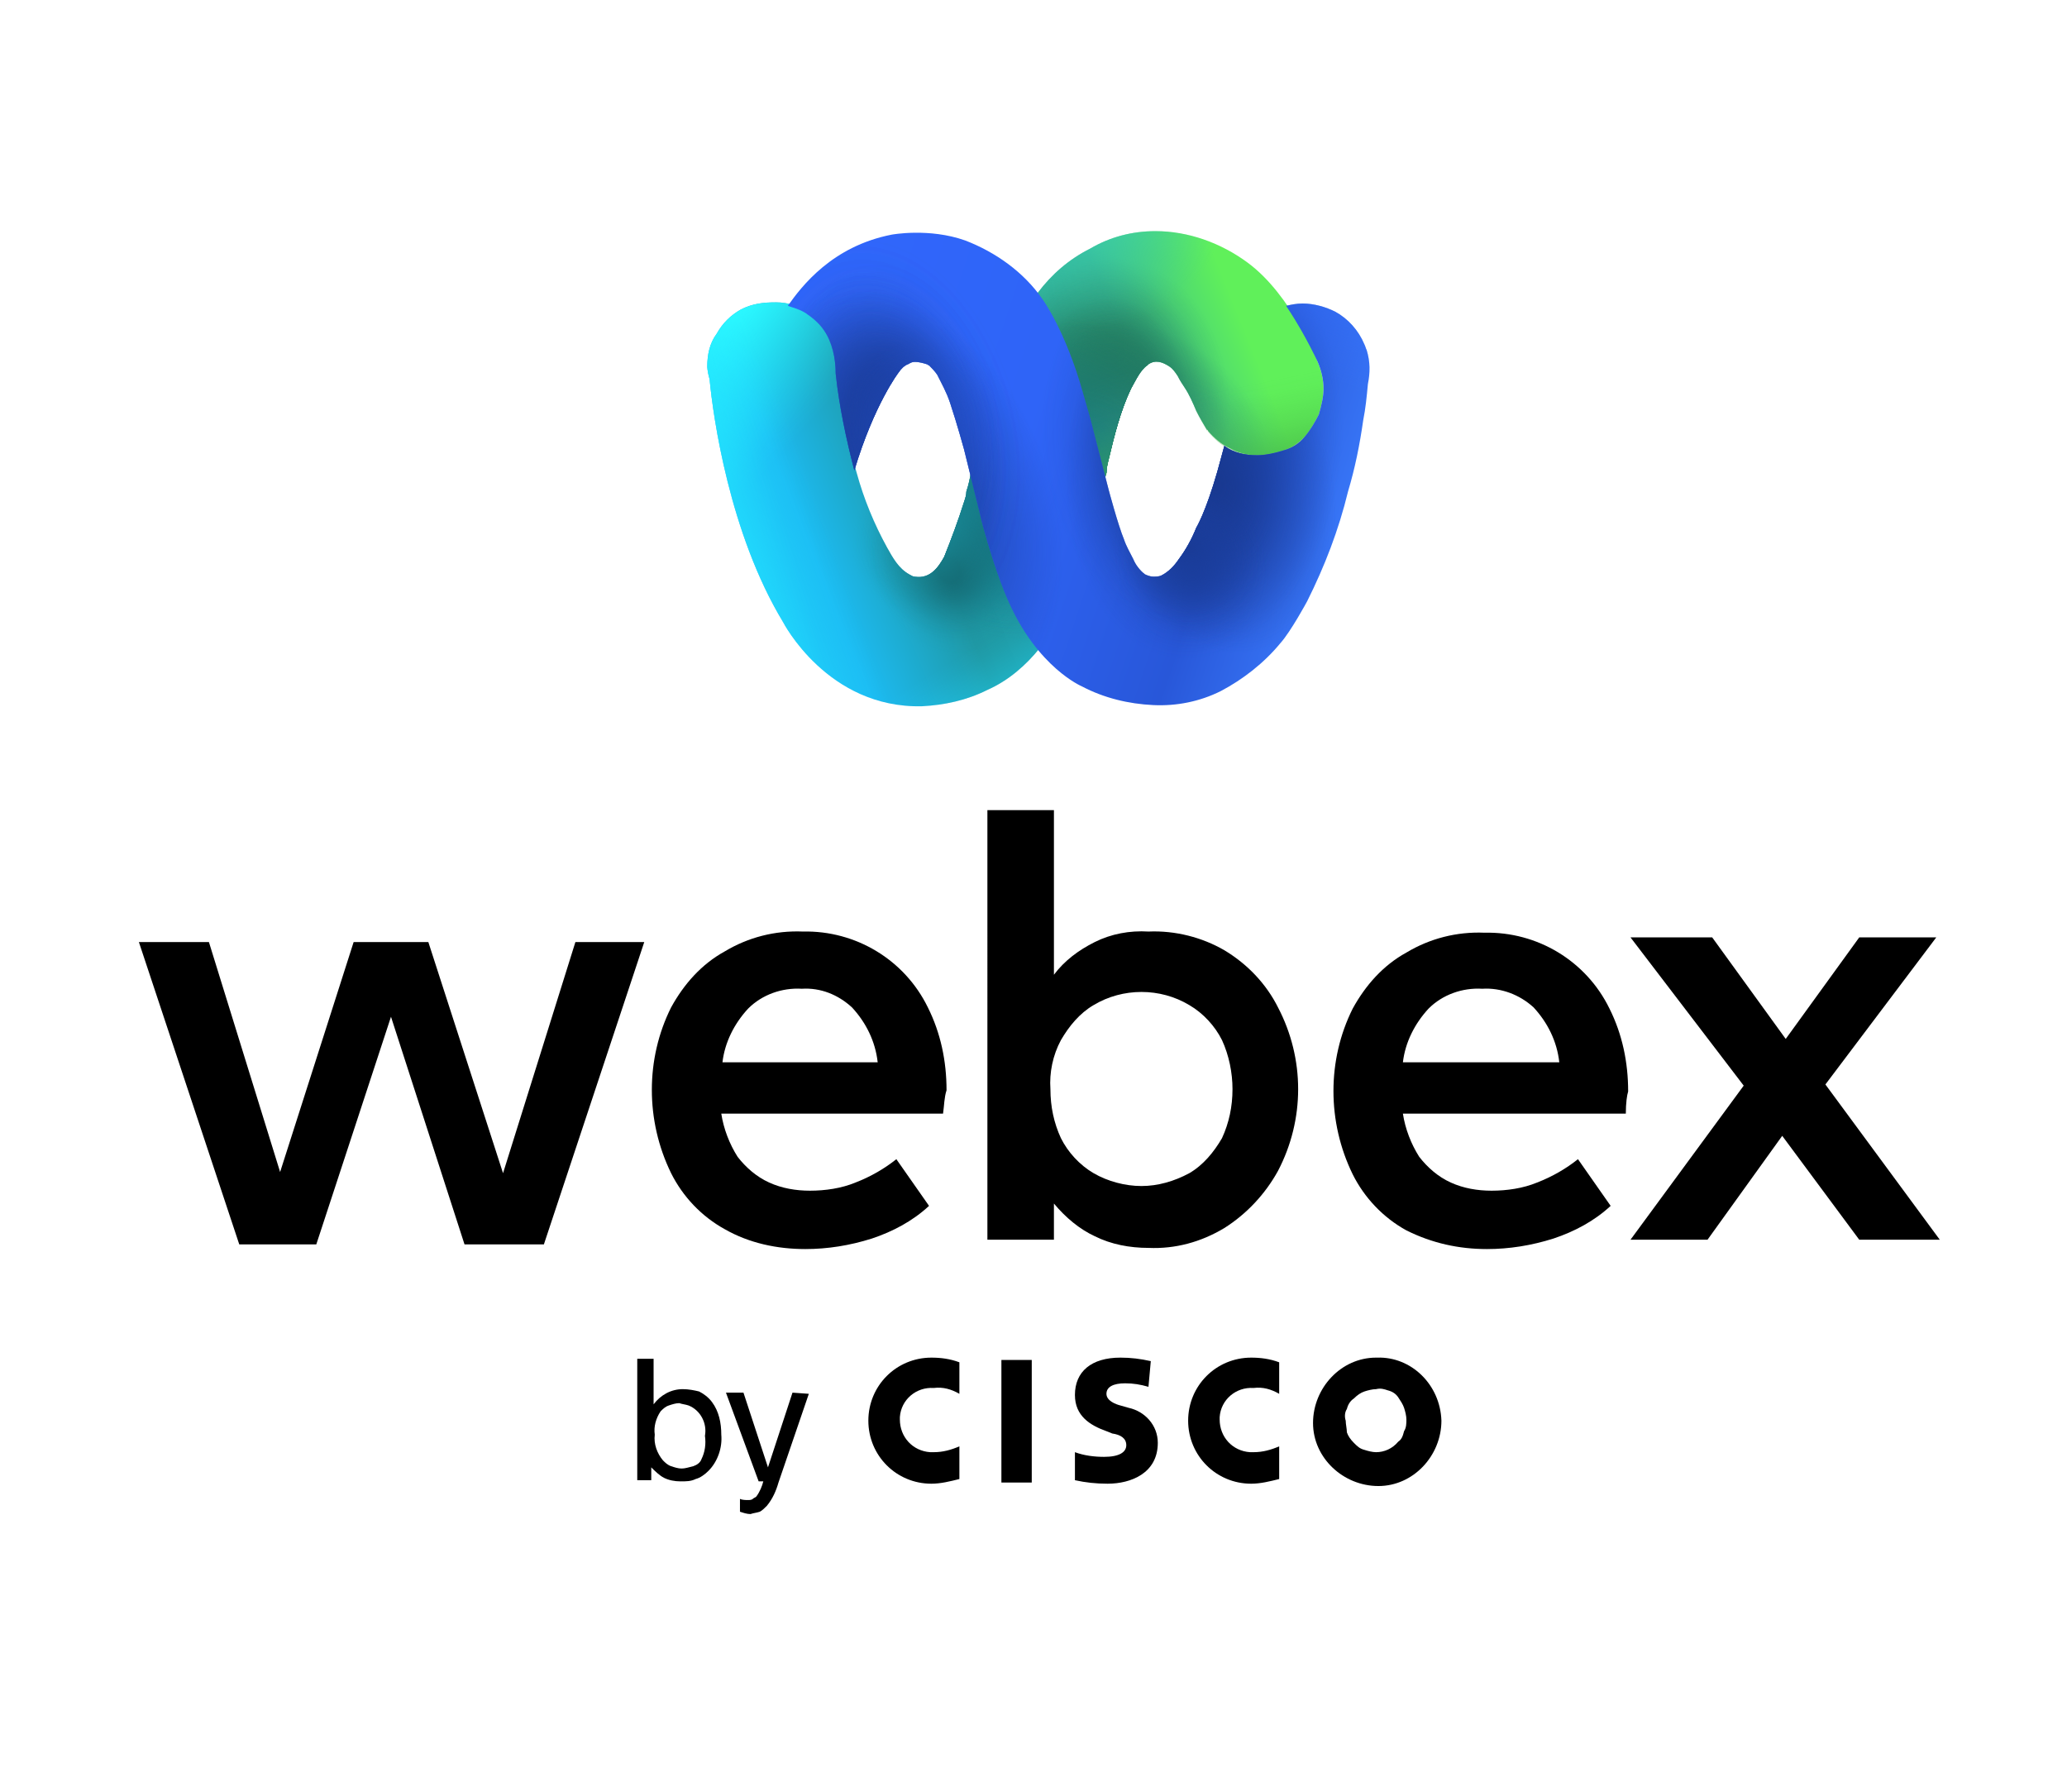 <?xml version="1.0" encoding="utf-8"?>
<!-- Generator: Adobe Illustrator 27.7.0, SVG Export Plug-In . SVG Version: 6.00 Build 0)  -->
<svg version="1.1" id="Layer_1" xmlns="http://www.w3.org/2000/svg" xmlns:xlink="http://www.w3.org/1999/xlink" x="0px" y="0px"
	 viewBox="0 0 177.1 153.5" style="enable-background:new 0 0 177.1 153.5;" xml:space="preserve">
<style type="text/css">
	.st0{fill:url(#SVGID_1_);}
	.st1{fill:url(#SVGID_00000173848709829018865940000008461690142430306475_);}
	.st2{fill:url(#SVGID_00000166663238326435533000000010649350621683617946_);}
	.st3{fill:url(#SVGID_00000016766686058527060140000000065012040300464775_);}
	.st4{fill:url(#SVGID_00000047738925512081068280000012278875198550156950_);}
	.st5{fill:url(#SVGID_00000089542409276817517590000011864013292031334318_);}
	.st6{fill:url(#SVGID_00000052808071673618604380000013851727713711044244_);}
	.st7{fill:url(#SVGID_00000156560062420098421130000002433086432847713450_);}
	.st8{fill:url(#SVGID_00000168101756042827281140000016680074256006769295_);}
	.st9{fill:url(#SVGID_00000115483810863410153220000013407754148394277566_);}
	.st10{fill:url(#SVGID_00000173847190389586525930000006130785082396352931_);}
	.st11{fill:url(#SVGID_00000034783682651890296640000003858364775876763794_);}
	.st12{fill:url(#SVGID_00000066504168765223881050000017040918909707707069_);}
	.st13{fill:url(#SVGID_00000147914857077044638270000006930311357057077694_);}
	.st14{fill:url(#SVGID_00000134955185602236884310000017393745640226247040_);}
	.st15{fill:url(#SVGID_00000076598911652822509450000003619554150038089912_);}
	.st16{fill:url(#SVGID_00000114789848763864950200000013247647080272233394_);}
	.st17{fill:url(#SVGID_00000152961894900942244930000015672753771180638351_);}
	.st18{fill:url(#SVGID_00000137834098367280459450000015942534885689251734_);}
	.st19{fill:url(#SVGID_00000086663900799354312690000003550668290952136366_);}
	.st20{fill:url(#SVGID_00000106832297393917974860000002814380811083429545_);}
	.st21{fill:url(#SVGID_00000157293659213196702910000016205924844023453069_);}
	.st22{fill:url(#SVGID_00000176744718840815052330000006822541494740280725_);}
	.st23{fill:url(#SVGID_00000077305566202129705230000017157524933647529093_);}
	.st24{fill:url(#SVGID_00000161613720316115601010000012070445542159714441_);}
	.st25{fill:url(#SVGID_00000089559277077873822580000014627792576076893114_);}
	.st26{fill:url(#SVGID_00000176761310289464377690000012923758665547894421_);}
	.st27{fill:url(#SVGID_00000181071198353315424600000015091275204027900044_);}
	.st28{fill:url(#SVGID_00000065756107111002971370000004817537736316620210_);}
	.st29{fill:url(#SVGID_00000074412249131506085700000007388838221283802506_);}
	.st30{fill:url(#SVGID_00000041254604893355474230000008193980841287870374_);}
	.st31{fill:url(#SVGID_00000141443961513798128660000001608527355705195182_);}
	.st32{fill:url(#SVGID_00000088811703774584314320000015232469605856982719_);}
	.st33{fill:url(#SVGID_00000042700614562413674030000008064672099153258140_);}
	.st34{fill:url(#SVGID_00000086674197422719657880000012790447807564843684_);}
</style>
<g>
	<polygon points="49.3,80.7 55.2,80.7 46.6,106.6 39.8,106.6 33.5,87.1 27.1,106.6 20.5,106.6 11.9,80.7 17.9,80.7 24,100.4 
		30.3,80.7 36.7,80.7 43.1,100.5 	"/>
	<g>
		<g>
			<path d="M80.8,95.4H61.8c0.2,1.3,0.7,2.6,1.4,3.7c0.7,0.9,1.6,1.7,2.7,2.2c1.1,0.5,2.3,0.7,3.5,0.7c1.3,0,2.7-0.2,3.9-0.7
				c1.3-0.5,2.5-1.2,3.5-2l2.8,4c-1.4,1.3-3.1,2.2-4.9,2.8c-1.9,0.6-3.8,0.9-5.7,0.9c-2.4,0-4.8-0.5-6.9-1.7c-2-1.1-3.6-2.8-4.6-4.8
				c-2.2-4.5-2.2-9.8,0-14.2c1.1-2,2.6-3.7,4.6-4.8c2-1.2,4.3-1.8,6.7-1.7c4.5-0.1,8.7,2.4,10.7,6.5c1.1,2.2,1.6,4.6,1.6,7.1
				C80.9,94,80.9,94.7,80.8,95.4 M75.2,91c-0.2-1.8-1-3.4-2.2-4.7c-1.2-1.1-2.7-1.7-4.3-1.6c-1.7-0.1-3.4,0.5-4.6,1.7
				c-1.2,1.3-2,2.9-2.2,4.6H75.2z"/>
			<path d="M104.9,81.4c2,1.2,3.6,2.9,4.6,4.9c2.3,4.4,2.3,9.6,0,14c-1.1,2-2.7,3.7-4.6,4.9c-2,1.2-4.2,1.8-6.5,1.7
				c-1.6,0-3.2-0.3-4.6-1c-1.3-0.6-2.5-1.6-3.5-2.8v3.1h-5.7V69.4h5.7v14.1c0.9-1.2,2.1-2.1,3.5-2.8c1.4-0.7,3-1,4.6-0.9
				C100.7,79.7,103,80.3,104.9,81.4 M101.9,100.5c1.2-0.7,2.1-1.8,2.8-3c0.6-1.3,0.9-2.7,0.9-4.2c0-1.4-0.3-2.9-0.9-4.2
				c-0.6-1.2-1.6-2.3-2.8-3c-2.5-1.5-5.7-1.5-8.2,0c-1.2,0.7-2.1,1.8-2.8,3c-0.7,1.3-1,2.8-0.9,4.2c0,1.5,0.3,2.9,0.9,4.2
				c0.6,1.2,1.6,2.3,2.8,3c1.2,0.7,2.7,1.1,4.1,1.1C99.2,101.6,100.6,101.2,101.9,100.5"/>
			<path d="M139.3,95.4h-19.1c0.2,1.3,0.7,2.6,1.4,3.7c0.7,0.9,1.6,1.7,2.7,2.2c1.1,0.5,2.3,0.7,3.5,0.7c1.3,0,2.7-0.2,3.9-0.7
				c1.3-0.5,2.5-1.2,3.5-2l2.8,4c-1.4,1.3-3.1,2.2-4.9,2.8c-1.9,0.6-3.8,0.9-5.7,0.9c-2.4,0-4.7-0.5-6.9-1.6c-2-1.1-3.6-2.8-4.6-4.8
				c-2.2-4.5-2.2-9.8,0-14.2c1.1-2,2.6-3.7,4.6-4.8c2-1.2,4.3-1.8,6.7-1.7c4.5-0.1,8.7,2.4,10.7,6.5c1.1,2.2,1.6,4.6,1.6,7.1
				C139.4,93.8,139.3,94.5,139.3,95.4 M133.6,91c-0.2-1.8-1-3.4-2.2-4.7c-1.2-1.1-2.8-1.7-4.4-1.6c-1.7-0.1-3.4,0.5-4.6,1.7
				c-1.2,1.3-2,2.9-2.2,4.6H133.6z"/>
			<polygon points="166.2,106.2 159.3,106.2 152.7,97.3 146.3,106.2 139.7,106.2 149.4,93 139.7,80.3 146.7,80.3 153,89 159.3,80.3 
				165.9,80.3 156.4,92.9 			"/>
			<path d="M55.8,126.8h-1.2v-10.4H56v3.9c0.6-0.8,1.5-1.3,2.5-1.3c0.5,0,1,0.1,1.4,0.2c0.4,0.2,0.8,0.5,1.1,0.9
				c0.6,0.8,0.8,1.8,0.8,2.8c0.1,1.1-0.3,2.3-1.1,3.1c-0.3,0.3-0.7,0.6-1.1,0.7c-0.4,0.2-0.8,0.2-1.3,0.2c-0.5,0-1-0.1-1.4-0.3
				c-0.4-0.2-0.8-0.6-1.1-0.9L55.8,126.8z M60.4,123c0.2-1.1-0.4-2.2-1.4-2.6c-0.3-0.1-0.5-0.1-0.8-0.2c-0.3,0-0.6,0.1-0.9,0.2
				c-0.3,0.1-0.5,0.3-0.7,0.5c-0.4,0.6-0.6,1.3-0.5,2c-0.1,0.8,0.2,1.6,0.7,2.2c0.2,0.2,0.4,0.4,0.7,0.5c0.3,0.1,0.6,0.2,0.9,0.2
				c0.3,0,0.6-0.1,1-0.2c0.3-0.1,0.6-0.3,0.7-0.6C60.4,124.4,60.5,123.7,60.4,123"/>
			<path d="M69.3,119.4l-2.6,7.6c-0.2,0.7-0.5,1.4-1,2c-0.2,0.2-0.4,0.4-0.6,0.5c-0.3,0.1-0.5,0.1-0.8,0.2c-0.3,0-0.6-0.1-0.9-0.2
				v-1.1c0.2,0.1,0.5,0.1,0.7,0.1c0.1,0,0.3,0,0.4-0.1c0.1-0.1,0.2-0.1,0.3-0.2c0.3-0.4,0.5-0.9,0.6-1.3H65l-2.8-7.6h1.5l2.1,6.4
				l2.1-6.4L69.3,119.4z"/>
			<rect x="85.8" y="116.5" width="2.6" height="10.5"/>
			<path d="M109.6,119.4c-0.7-0.4-1.4-0.6-2.2-0.5c-1.5-0.1-2.8,1-2.9,2.5c0,0.1,0,0.1,0,0.2c0,1.5,1.1,2.7,2.6,2.8
				c0.1,0,0.2,0,0.3,0c0.8,0,1.5-0.2,2.2-0.5v2.8c-0.8,0.2-1.6,0.4-2.4,0.4c-3,0-5.4-2.4-5.4-5.4s2.4-5.4,5.4-5.4c0,0,0,0,0,0
				c0.8,0,1.6,0.1,2.4,0.4V119.4z"/>
			<path d="M82.2,119.4c-0.7-0.4-1.4-0.6-2.2-0.5c-1.5-0.1-2.8,1-2.9,2.5c0,0.1,0,0.1,0,0.2c0,1.5,1.1,2.7,2.6,2.8
				c0.1,0,0.2,0,0.3,0c0.8,0,1.5-0.2,2.2-0.5v2.8c-0.8,0.2-1.6,0.4-2.4,0.4c-3,0-5.4-2.4-5.4-5.4s2.4-5.4,5.4-5.4c0,0,0,0,0,0
				c0.8,0,1.6,0.1,2.4,0.4V119.4z"/>
			<path d="M117.9,119c-0.3,0-0.7,0.1-1,0.2c-0.3,0.1-0.6,0.3-0.9,0.6c-0.3,0.2-0.5,0.5-0.6,0.9c-0.2,0.3-0.2,0.7-0.1,1
				c0,0.3,0.1,0.7,0.1,1c0.1,0.3,0.3,0.6,0.6,0.9c0.3,0.3,0.5,0.5,0.9,0.6c0.3,0.1,0.7,0.2,1,0.2c0.7,0,1.4-0.3,1.9-0.9
				c0.3-0.2,0.4-0.5,0.5-0.9c0.2-0.3,0.2-0.7,0.2-1c0-0.3-0.1-0.7-0.2-1c-0.1-0.3-0.3-0.6-0.5-0.9c-0.2-0.3-0.5-0.5-0.9-0.6
				C118.6,119,118.3,118.9,117.9,119 M123.5,121.7c0,3-2.4,5.6-5.4,5.6s-5.6-2.4-5.6-5.4c0-3,2.4-5.6,5.4-5.6c0,0,0.1,0,0.1,0
				C120.9,116.2,123.4,118.6,123.5,121.7C123.5,121.6,123.5,121.6,123.5,121.7"/>
			<path d="M98.4,118.8c-0.7-0.2-1.3-0.3-2-0.3c-1,0-1.6,0.3-1.6,0.9s0.8,0.9,1.2,1l0.7,0.2c1.4,0.3,2.5,1.5,2.5,3
				c0,2.6-2.3,3.5-4.3,3.5c-1,0-1.9-0.1-2.8-0.3v-2.4c0.8,0.3,1.7,0.4,2.5,0.4c1.3,0,1.9-0.4,1.9-1s-0.5-0.9-1.2-1l-0.5-0.2
				c-1.4-0.5-2.7-1.3-2.7-3.1c0-2,1.4-3.2,3.9-3.2c0.9,0,1.7,0.1,2.6,0.3L98.4,118.8z"/>
		</g>
	</g>
</g>
<g>
	<g>
		<g>
			
				<linearGradient id="SVGID_1_" gradientUnits="userSpaceOnUse" x1="62.959" y1="810.06" x2="107.186" y2="792.183" gradientTransform="matrix(1 0 0 1 0 -762.614)">
				<stop  offset="0.13" style="stop-color:#1CBBF3"/>
				<stop  offset="0.34" style="stop-color:#1F99A5"/>
				<stop  offset="0.45" style="stop-color:#209CA6"/>
				<stop  offset="0.51" style="stop-color:#24A4AA"/>
				<stop  offset="0.57" style="stop-color:#2BB3B0"/>
				<stop  offset="0.6" style="stop-color:#30BDB4"/>
				<stop  offset="0.79" style="stop-color:#38BA90"/>
				<stop  offset="1" style="stop-color:#60F05A"/>
			</linearGradient>
			<path class="st0" d="M73.4,40.5c0.6,2.2,1.5,4.4,2.6,6.4c0.5,0.9,1,1.8,1.9,2.3c0.2,0.1,0.3,0.2,0.5,0.2c1.3,0.2,2-0.8,2.5-1.7
				c0.6-1.5,1.2-3.1,1.7-4.7c0.1-0.3,0.2-0.6,0.2-0.9c0.2-0.6,0.3-1.1,0.4-1.7l5.7-15.3c1.2-1.6,2.7-2.9,4.5-3.8
				c1.7-1,3.6-1.5,5.6-1.5c2.8,0,5.6,1,7.9,2.7c3.8,2.8,6,8.5,6,8.5c0.3,0.7,0.5,1.5,0.5,2.3c0,0.7-0.2,1.5-0.4,2.2
				c-0.3,0.6-0.7,1.3-1.2,1.9c-0.5,0.5-1.1,1-1.9,1.2c-0.6,0.2-1.5,0.4-2.2,0.4c-0.8,0-1.6-0.2-2.3-0.6c-0.7-0.3-1.4-0.9-1.9-1.5
				c0,0,0-0.1-0.1-0.1c-0.3-0.5-0.6-1-0.9-1.6c-0.3-0.7-0.6-1.4-1-2c-0.2-0.3-0.4-0.6-0.6-1c-0.2-0.3-0.4-0.6-0.7-0.8
				c-0.6-0.4-1.2-0.6-1.8-0.2l-0.1,0.1c-0.6,0.4-1,1.3-1.4,2c-0.9,1.9-1.4,3.9-1.9,6c-0.1,0.4-0.2,0.8-0.2,1.2l-2.4,7.7l-3.3,7.3
				c-1.2,1.5-2.7,2.8-4.5,3.6c-1.8,0.9-3.7,1.3-5.6,1.4c-8.1,0.2-11.9-7.2-11.9-7.2c-4.6-7.6-6-17.6-6.3-20.8
				c-0.2-0.7-0.2-1.1-0.2-1.1c0-1,0.2-2,0.8-2.8c0.5-0.9,1.2-1.6,2.1-2.1c1-0.5,1.9-0.6,3-0.6c1,0,1.9,0.3,2.7,0.8
				c0.6,0.4,1.2,0.9,1.6,1.5c0.7,1,1,2.4,1,3.7C72,34.9,72.6,37.7,73.4,40.5L73.4,40.5z"/>
			
				<radialGradient id="SVGID_00000014613654324236752700000011265292595044948361_" cx="-252.032" cy="183.575" r="0.807" gradientTransform="matrix(7.081 25.226 -19.172 5.382 5396.498 5406.644)" gradientUnits="userSpaceOnUse">
				<stop  offset="0" style="stop-color:#227B60"/>
				<stop  offset="0.14" style="stop-color:#227B60;stop-opacity:0.81"/>
				<stop  offset="0.58" style="stop-color:#227B60;stop-opacity:0.23"/>
				<stop  offset="0.78" style="stop-color:#227B60;stop-opacity:0"/>
			</radialGradient>
			<path style="fill:url(#SVGID_00000014613654324236752700000011265292595044948361_);" d="M73.4,40.5c0.6,2.2,1.5,4.4,2.6,6.4
				c0.5,0.9,1,1.8,1.9,2.3c0.2,0.1,0.3,0.2,0.5,0.2c1.3,0.2,2-0.8,2.5-1.7c0.6-1.5,1.2-3.1,1.7-4.7c0.1-0.3,0.2-0.6,0.2-0.9
				c0.2-0.6,0.3-1.1,0.4-1.7l5.7-15.3c1.2-1.6,2.7-2.9,4.5-3.8c1.7-1,3.6-1.5,5.6-1.5c2.8,0,5.6,1,7.9,2.7c3.8,2.8,6,8.5,6,8.5
				c0.3,0.7,0.5,1.5,0.5,2.3c0,0.7-0.2,1.5-0.4,2.2c-0.3,0.6-0.7,1.3-1.2,1.9c-0.5,0.5-1.1,1-1.9,1.2c-0.6,0.2-1.5,0.4-2.2,0.4
				c-0.8,0-1.6-0.2-2.3-0.6c-0.7-0.3-1.4-0.9-1.9-1.5c0,0,0-0.1-0.1-0.1c-0.3-0.5-0.6-1-0.9-1.6c-0.3-0.7-0.6-1.4-1-2
				c-0.2-0.3-0.4-0.6-0.6-1c-0.2-0.3-0.4-0.6-0.7-0.8c-0.6-0.4-1.2-0.6-1.8-0.2l-0.1,0.1c-0.6,0.4-1,1.3-1.4,2
				c-0.9,1.9-1.4,3.9-1.9,6c-0.1,0.4-0.2,0.8-0.2,1.2l-2.4,7.7l-3.3,7.3c-1.2,1.5-2.7,2.8-4.5,3.6c-1.8,0.9-3.7,1.3-5.6,1.4
				c-8.1,0.2-11.9-7.2-11.9-7.2c-4.6-7.6-6-17.6-6.3-20.8c-0.2-0.7-0.2-1.1-0.2-1.1c0-1,0.2-2,0.8-2.8c0.5-0.9,1.2-1.6,2.1-2.1
				c1-0.5,1.9-0.6,3-0.6c1,0,1.9,0.3,2.7,0.8c0.6,0.4,1.2,0.9,1.6,1.5c0.7,1,1,2.4,1,3.7C72,34.9,72.6,37.7,73.4,40.5L73.4,40.5z"/>
			
				<radialGradient id="SVGID_00000039852821023523658590000000904766621040195244_" cx="-244.231" cy="166.25" r="0.807" gradientTransform="matrix(-0.354 17.714 -13.461 -0.269 2246.858 4406.368)" gradientUnits="userSpaceOnUse">
				<stop  offset="0" style="stop-color:#227B60"/>
				<stop  offset="0.25" style="stop-color:#227B60;stop-opacity:0.7"/>
				<stop  offset="0.71" style="stop-color:#227B60;stop-opacity:0.2"/>
				<stop  offset="0.92" style="stop-color:#227B60;stop-opacity:0"/>
			</radialGradient>
			<path style="fill:url(#SVGID_00000039852821023523658590000000904766621040195244_);" d="M73.4,40.5c0.6,2.2,1.5,4.4,2.6,6.4
				c0.5,0.9,1,1.8,1.9,2.3c0.2,0.1,0.3,0.2,0.5,0.2c1.3,0.2,2-0.8,2.5-1.7c0.6-1.5,1.2-3.1,1.7-4.7c0.1-0.3,0.2-0.6,0.2-0.9
				c0.2-0.6,0.3-1.1,0.4-1.7l5.7-15.3c1.2-1.6,2.7-2.9,4.5-3.8c1.7-1,3.6-1.5,5.6-1.5c2.8,0,5.6,1,7.9,2.7c3.8,2.8,6,8.5,6,8.5
				c0.3,0.7,0.5,1.5,0.5,2.3c0,0.7-0.2,1.5-0.4,2.2c-0.3,0.6-0.7,1.3-1.2,1.9c-0.5,0.5-1.1,1-1.9,1.2c-0.6,0.2-1.5,0.4-2.2,0.4
				c-0.8,0-1.6-0.2-2.3-0.6c-0.7-0.3-1.4-0.9-1.9-1.5c0,0,0-0.1-0.1-0.1c-0.3-0.5-0.6-1-0.9-1.6c-0.3-0.7-0.6-1.4-1-2
				c-0.2-0.3-0.4-0.6-0.6-1c-0.2-0.3-0.4-0.6-0.7-0.8c-0.6-0.4-1.2-0.6-1.8-0.2l-0.1,0.1c-0.6,0.4-1,1.3-1.4,2
				c-0.9,1.9-1.4,3.9-1.9,6c-0.1,0.4-0.2,0.8-0.2,1.2l-2.4,7.7l-3.3,7.3c-1.2,1.5-2.7,2.8-4.5,3.6c-1.8,0.9-3.7,1.3-5.6,1.4
				c-8.1,0.2-11.9-7.2-11.9-7.2c-4.6-7.6-6-17.6-6.3-20.8c-0.2-0.7-0.2-1.1-0.2-1.1c0-1,0.2-2,0.8-2.8c0.5-0.9,1.2-1.6,2.1-2.1
				c1-0.5,1.9-0.6,3-0.6c1,0,1.9,0.3,2.7,0.8c0.6,0.4,1.2,0.9,1.6,1.5c0.7,1,1,2.4,1,3.7C72,34.9,72.6,37.7,73.4,40.5L73.4,40.5z"/>
			
				<radialGradient id="SVGID_00000003825123799828900820000011783546622009613241_" cx="-240.973" cy="164.715" r="0.807" gradientTransform="matrix(0.404 16.511 -11.723 0.286 2122.994 3967.401)" gradientUnits="userSpaceOnUse">
				<stop  offset="0" style="stop-color:#227B60"/>
				<stop  offset="7.000000e-02" style="stop-color:#227B60;stop-opacity:0.9"/>
				<stop  offset="0.34" style="stop-color:#227B60;stop-opacity:0.51"/>
				<stop  offset="0.59" style="stop-color:#227B60;stop-opacity:0.23"/>
				<stop  offset="0.79" style="stop-color:#227B60;stop-opacity:6.000000e-02"/>
				<stop  offset="0.92" style="stop-color:#227B60;stop-opacity:0"/>
			</radialGradient>
			<path style="fill:url(#SVGID_00000003825123799828900820000011783546622009613241_);" d="M73.4,40.5c0.6,2.2,1.5,4.4,2.6,6.4
				c0.5,0.9,1,1.8,1.9,2.3c0.2,0.1,0.3,0.2,0.5,0.2c1.3,0.2,2-0.8,2.5-1.7c0.6-1.5,1.2-3.1,1.7-4.7c0.1-0.3,0.2-0.6,0.2-0.9
				c0.2-0.6,0.3-1.1,0.4-1.7l5.7-15.3c1.2-1.6,2.7-2.9,4.5-3.8c1.7-1,3.6-1.5,5.6-1.5c2.8,0,5.6,1,7.9,2.7c3.8,2.8,6,8.5,6,8.5
				c0.3,0.7,0.5,1.5,0.5,2.3c0,0.7-0.2,1.5-0.4,2.2c-0.3,0.6-0.7,1.3-1.2,1.9c-0.5,0.5-1.1,1-1.9,1.2c-0.6,0.2-1.5,0.4-2.2,0.4
				c-0.8,0-1.6-0.2-2.3-0.6c-0.7-0.3-1.4-0.9-1.9-1.5c0,0,0-0.1-0.1-0.1c-0.3-0.5-0.6-1-0.9-1.6c-0.3-0.7-0.6-1.4-1-2
				c-0.2-0.3-0.4-0.6-0.6-1c-0.2-0.3-0.4-0.6-0.7-0.8c-0.6-0.4-1.2-0.6-1.8-0.2l-0.1,0.1c-0.6,0.4-1,1.3-1.4,2
				c-0.9,1.9-1.4,3.9-1.9,6c-0.1,0.4-0.2,0.8-0.2,1.2l-2.4,7.7l-3.3,7.3c-1.2,1.5-2.7,2.8-4.5,3.6c-1.8,0.9-3.7,1.3-5.6,1.4
				c-8.1,0.2-11.9-7.2-11.9-7.2c-4.6-7.6-6-17.6-6.3-20.8c-0.2-0.7-0.2-1.1-0.2-1.1c0-1,0.2-2,0.8-2.8c0.5-0.9,1.2-1.6,2.1-2.1
				c1-0.5,1.9-0.6,3-0.6c1,0,1.9,0.3,2.7,0.8c0.6,0.4,1.2,0.9,1.6,1.5c0.7,1,1,2.4,1,3.7C72,34.9,72.6,37.7,73.4,40.5L73.4,40.5z"/>
			
				<radialGradient id="SVGID_00000039813017806121859910000009290283940740889265_" cx="-232.37" cy="158.321" r="0.807" gradientTransform="matrix(0.326 13.331 -9.465 0.231 1669.369 3096.512)" gradientUnits="userSpaceOnUse">
				<stop  offset="0" style="stop-color:#227B60"/>
				<stop  offset="0.36" style="stop-color:#227B60;stop-opacity:0.63"/>
				<stop  offset="0.92" style="stop-color:#227B60;stop-opacity:0"/>
			</radialGradient>
			<path style="fill:url(#SVGID_00000039813017806121859910000009290283940740889265_);" d="M73.4,40.5c0.6,2.2,1.5,4.4,2.6,6.4
				c0.5,0.9,1,1.8,1.9,2.3c0.2,0.1,0.3,0.2,0.5,0.2c1.3,0.2,2-0.8,2.5-1.7c0.6-1.5,1.2-3.1,1.7-4.7c0.1-0.3,0.2-0.6,0.2-0.9
				c0.2-0.6,0.3-1.1,0.4-1.7l5.7-15.3c1.2-1.6,2.7-2.9,4.5-3.8c1.7-1,3.6-1.5,5.6-1.5c2.8,0,5.6,1,7.9,2.7c3.8,2.8,6,8.5,6,8.5
				c0.3,0.7,0.5,1.5,0.5,2.3c0,0.7-0.2,1.5-0.4,2.2c-0.3,0.6-0.7,1.3-1.2,1.9c-0.5,0.5-1.1,1-1.9,1.2c-0.6,0.2-1.5,0.4-2.2,0.4
				c-0.8,0-1.6-0.2-2.3-0.6c-0.7-0.3-1.4-0.9-1.9-1.5c0,0,0-0.1-0.1-0.1c-0.3-0.5-0.6-1-0.9-1.6c-0.3-0.7-0.6-1.4-1-2
				c-0.2-0.3-0.4-0.6-0.6-1c-0.2-0.3-0.4-0.6-0.7-0.8c-0.6-0.4-1.2-0.6-1.8-0.2l-0.1,0.1c-0.6,0.4-1,1.3-1.4,2
				c-0.9,1.9-1.4,3.9-1.9,6c-0.1,0.4-0.2,0.8-0.2,1.2l-2.4,7.7l-3.3,7.3c-1.2,1.5-2.7,2.8-4.5,3.6c-1.8,0.9-3.7,1.3-5.6,1.4
				c-8.1,0.2-11.9-7.2-11.9-7.2c-4.6-7.6-6-17.6-6.3-20.8c-0.2-0.7-0.2-1.1-0.2-1.1c0-1,0.2-2,0.8-2.8c0.5-0.9,1.2-1.6,2.1-2.1
				c1-0.5,1.9-0.6,3-0.6c1,0,1.9,0.3,2.7,0.8c0.6,0.4,1.2,0.9,1.6,1.5c0.7,1,1,2.4,1,3.7C72,34.9,72.6,37.7,73.4,40.5L73.4,40.5z"/>
			
				<radialGradient id="SVGID_00000078021685526862702810000012927859829780018310_" cx="-221.056" cy="145.346" r="0.807" gradientTransform="matrix(0.26 10.632 -6.805 0.166 1142.088 2362.135)" gradientUnits="userSpaceOnUse">
				<stop  offset="0" style="stop-color:#20735A"/>
				<stop  offset="0.15" style="stop-color:#20745A;stop-opacity:0.93"/>
				<stop  offset="0.38" style="stop-color:#21755C;stop-opacity:0.74"/>
				<stop  offset="0.67" style="stop-color:#21785D;stop-opacity:0.43"/>
				<stop  offset="1" style="stop-color:#227B60;stop-opacity:0"/>
			</radialGradient>
			<path style="fill:url(#SVGID_00000078021685526862702810000012927859829780018310_);" d="M73.4,40.5c0.6,2.2,1.5,4.4,2.6,6.4
				c0.5,0.9,1,1.8,1.9,2.3c0.2,0.1,0.3,0.2,0.5,0.2c1.3,0.2,2-0.8,2.5-1.7c0.6-1.5,1.2-3.1,1.7-4.7c0.1-0.3,0.2-0.6,0.2-0.9
				c0.2-0.6,0.3-1.1,0.4-1.7l5.7-15.3c1.2-1.6,2.7-2.9,4.5-3.8c1.7-1,3.6-1.5,5.6-1.5c2.8,0,5.6,1,7.9,2.7c3.8,2.8,6,8.5,6,8.5
				c0.3,0.7,0.5,1.5,0.5,2.3c0,0.7-0.2,1.5-0.4,2.2c-0.3,0.6-0.7,1.3-1.2,1.9c-0.5,0.5-1.1,1-1.9,1.2c-0.6,0.2-1.5,0.4-2.2,0.4
				c-0.8,0-1.6-0.2-2.3-0.6c-0.7-0.3-1.4-0.9-1.9-1.5c0,0,0-0.1-0.1-0.1c-0.3-0.5-0.6-1-0.9-1.6c-0.3-0.7-0.6-1.4-1-2
				c-0.2-0.3-0.4-0.6-0.6-1c-0.2-0.3-0.4-0.6-0.7-0.8c-0.6-0.4-1.2-0.6-1.8-0.2l-0.1,0.1c-0.6,0.4-1,1.3-1.4,2
				c-0.9,1.9-1.4,3.9-1.9,6c-0.1,0.4-0.2,0.8-0.2,1.2l-2.4,7.7l-3.3,7.3c-1.2,1.5-2.7,2.8-4.5,3.6c-1.8,0.9-3.7,1.3-5.6,1.4
				c-8.1,0.2-11.9-7.2-11.9-7.2c-4.6-7.6-6-17.6-6.3-20.8c-0.2-0.7-0.2-1.1-0.2-1.1c0-1,0.2-2,0.8-2.8c0.5-0.9,1.2-1.6,2.1-2.1
				c1-0.5,1.9-0.6,3-0.6c1,0,1.9,0.3,2.7,0.8c0.6,0.4,1.2,0.9,1.6,1.5c0.7,1,1,2.4,1,3.7C72,34.9,72.6,37.7,73.4,40.5L73.4,40.5z"/>
			
				<radialGradient id="SVGID_00000101787151022724811230000012237023176555261575_" cx="-245.592" cy="223.045" r="0.807" gradientTransform="matrix(15.659 6.907 -5.18 11.744 5097.866 -886.009)" gradientUnits="userSpaceOnUse">
				<stop  offset="0" style="stop-color:#227A61"/>
				<stop  offset="0.36" style="stop-color:#227A61;stop-opacity:0.56"/>
				<stop  offset="0.72" style="stop-color:#227A61;stop-opacity:0.16"/>
				<stop  offset="0.9" style="stop-color:#227A61;stop-opacity:0"/>
			</radialGradient>
			<path style="fill:url(#SVGID_00000101787151022724811230000012237023176555261575_);" d="M73.4,40.5c0.6,2.2,1.5,4.4,2.6,6.4
				c0.5,0.9,1,1.8,1.9,2.3c0.2,0.1,0.3,0.2,0.5,0.2c1.3,0.2,2-0.8,2.5-1.7c0.6-1.5,1.2-3.1,1.7-4.7c0.1-0.3,0.2-0.6,0.2-0.9
				c0.2-0.6,0.3-1.1,0.4-1.7l5.7-15.3c1.2-1.6,2.7-2.9,4.5-3.8c1.7-1,3.6-1.5,5.6-1.5c2.8,0,5.6,1,7.9,2.7c3.8,2.8,6,8.5,6,8.5
				c0.3,0.7,0.5,1.5,0.5,2.3c0,0.7-0.2,1.5-0.4,2.2c-0.3,0.6-0.7,1.3-1.2,1.9c-0.5,0.5-1.1,1-1.9,1.2c-0.6,0.2-1.5,0.4-2.2,0.4
				c-0.8,0-1.6-0.2-2.3-0.6c-0.7-0.3-1.4-0.9-1.9-1.5c0,0,0-0.1-0.1-0.1c-0.3-0.5-0.6-1-0.9-1.6c-0.3-0.7-0.6-1.4-1-2
				c-0.2-0.3-0.4-0.6-0.6-1c-0.2-0.3-0.4-0.6-0.7-0.8c-0.6-0.4-1.2-0.6-1.8-0.2l-0.1,0.1c-0.6,0.4-1,1.3-1.4,2
				c-0.9,1.9-1.4,3.9-1.9,6c-0.1,0.4-0.2,0.8-0.2,1.2l-2.4,7.7l-3.3,7.3c-1.2,1.5-2.7,2.8-4.5,3.6c-1.8,0.9-3.7,1.3-5.6,1.4
				c-8.1,0.2-11.9-7.2-11.9-7.2c-4.6-7.6-6-17.6-6.3-20.8c-0.2-0.7-0.2-1.1-0.2-1.1c0-1,0.2-2,0.8-2.8c0.5-0.9,1.2-1.6,2.1-2.1
				c1-0.5,1.9-0.6,3-0.6c1,0,1.9,0.3,2.7,0.8c0.6,0.4,1.2,0.9,1.6,1.5c0.7,1,1,2.4,1,3.7C72,34.9,72.6,37.7,73.4,40.5L73.4,40.5z"/>
			
				<radialGradient id="SVGID_00000045600658689999516340000007926767473083866502_" cx="-250.22" cy="205.59" r="0.807" gradientTransform="matrix(18.634 13.18 -12.052 17.038 7232.307 -190.028)" gradientUnits="userSpaceOnUse">
				<stop  offset="0" style="stop-color:#3CD9C3"/>
				<stop  offset="7.000000e-02" style="stop-color:#3BD7C1;stop-opacity:0.9"/>
				<stop  offset="0.41" style="stop-color:#38CEB9;stop-opacity:0.42"/>
				<stop  offset="0.65" style="stop-color:#36C8B4;stop-opacity:0.12"/>
				<stop  offset="0.76" style="stop-color:#35C6B2;stop-opacity:0"/>
			</radialGradient>
			<path style="fill:url(#SVGID_00000045600658689999516340000007926767473083866502_);" d="M73.4,40.5c0.6,2.2,1.5,4.4,2.6,6.4
				c0.5,0.9,1,1.8,1.9,2.3c0.2,0.1,0.3,0.2,0.5,0.2c1.3,0.2,2-0.8,2.5-1.7c0.6-1.5,1.2-3.1,1.7-4.7c0.1-0.3,0.2-0.6,0.2-0.9
				c0.2-0.6,0.3-1.1,0.4-1.7l5.7-15.3c1.2-1.6,2.7-2.9,4.5-3.8c1.7-1,3.6-1.5,5.6-1.5c2.8,0,5.6,1,7.9,2.7c3.8,2.8,6,8.5,6,8.5
				c0.3,0.7,0.5,1.5,0.5,2.3c0,0.7-0.2,1.5-0.4,2.2c-0.3,0.6-0.7,1.3-1.2,1.9c-0.5,0.5-1.1,1-1.9,1.2c-0.6,0.2-1.5,0.4-2.2,0.4
				c-0.8,0-1.6-0.2-2.3-0.6c-0.7-0.3-1.4-0.9-1.9-1.5c0,0,0-0.1-0.1-0.1c-0.3-0.5-0.6-1-0.9-1.6c-0.3-0.7-0.6-1.4-1-2
				c-0.2-0.3-0.4-0.6-0.6-1c-0.2-0.3-0.4-0.6-0.7-0.8c-0.6-0.4-1.2-0.6-1.8-0.2l-0.1,0.1c-0.6,0.4-1,1.3-1.4,2
				c-0.9,1.9-1.4,3.9-1.9,6c-0.1,0.4-0.2,0.8-0.2,1.2l-2.4,7.7l-3.3,7.3c-1.2,1.5-2.7,2.8-4.5,3.6c-1.8,0.9-3.7,1.3-5.6,1.4
				c-8.1,0.2-11.9-7.2-11.9-7.2c-4.6-7.6-6-17.6-6.3-20.8c-0.2-0.7-0.2-1.1-0.2-1.1c0-1,0.2-2,0.8-2.8c0.5-0.9,1.2-1.6,2.1-2.1
				c1-0.5,1.9-0.6,3-0.6c1,0,1.9,0.3,2.7,0.8c0.6,0.4,1.2,0.9,1.6,1.5c0.7,1,1,2.4,1,3.7C72,34.9,72.6,37.7,73.4,40.5L73.4,40.5z"/>
			
				<radialGradient id="SVGID_00000040569235528909510910000003629326525975318417_" cx="-273.992" cy="193.004" r="0.807" gradientTransform="matrix(3310.55 2341.607 -1643.221 2323.177 1194076 152187.297)" gradientUnits="userSpaceOnUse">
				<stop  offset="0" style="stop-color:#3CD9C3"/>
				<stop  offset="7.000000e-02" style="stop-color:#3BD7C1;stop-opacity:0.9"/>
				<stop  offset="0.41" style="stop-color:#38CEB9;stop-opacity:0.42"/>
				<stop  offset="0.65" style="stop-color:#36C8B4;stop-opacity:0.12"/>
				<stop  offset="0.76" style="stop-color:#35C6B2;stop-opacity:0"/>
			</radialGradient>
			<path style="fill:url(#SVGID_00000040569235528909510910000003629326525975318417_);" d="M73.4,40.5c0.6,2.2,1.5,4.4,2.6,6.4
				c0.5,0.9,1,1.8,1.9,2.3c0.2,0.1,0.3,0.2,0.5,0.2c1.3,0.2,2-0.8,2.5-1.7c0.6-1.5,1.2-3.1,1.7-4.7c0.1-0.3,0.2-0.6,0.2-0.9
				c0.2-0.6,0.3-1.1,0.4-1.7l5.7-15.3c1.2-1.6,2.7-2.9,4.5-3.8c1.7-1,3.6-1.5,5.6-1.5c2.8,0,5.6,1,7.9,2.7c3.8,2.8,6,8.5,6,8.5
				c0.3,0.7,0.5,1.5,0.5,2.3c0,0.7-0.2,1.5-0.4,2.2c-0.3,0.6-0.7,1.3-1.2,1.9c-0.5,0.5-1.1,1-1.9,1.2c-0.6,0.2-1.5,0.4-2.2,0.4
				c-0.8,0-1.6-0.2-2.3-0.6c-0.7-0.3-1.4-0.9-1.9-1.5c0,0,0-0.1-0.1-0.1c-0.3-0.5-0.6-1-0.9-1.6c-0.3-0.7-0.6-1.4-1-2
				c-0.2-0.3-0.4-0.6-0.6-1c-0.2-0.3-0.4-0.6-0.7-0.8c-0.6-0.4-1.2-0.6-1.8-0.2l-0.1,0.1c-0.6,0.4-1,1.3-1.4,2
				c-0.9,1.9-1.4,3.9-1.9,6c-0.1,0.4-0.2,0.8-0.2,1.2l-2.4,7.7l-3.3,7.3c-1.2,1.5-2.7,2.8-4.5,3.6c-1.8,0.9-3.7,1.3-5.6,1.4
				c-8.1,0.2-11.9-7.2-11.9-7.2c-4.6-7.6-6-17.6-6.3-20.8c-0.2-0.7-0.2-1.1-0.2-1.1c0-1,0.2-2,0.8-2.8c0.5-0.9,1.2-1.6,2.1-2.1
				c1-0.5,1.9-0.6,3-0.6c1,0,1.9,0.3,2.7,0.8c0.6,0.4,1.2,0.9,1.6,1.5c0.7,1,1,2.4,1,3.7C72,34.9,72.6,37.7,73.4,40.5L73.4,40.5z"/>
			
				<radialGradient id="SVGID_00000109747877595738217570000014360159821334505121_" cx="-251.525" cy="174.12" r="0.807" gradientTransform="matrix(-3.831 19.762 -24.421 -4.734 3387.814 5835.92)" gradientUnits="userSpaceOnUse">
				<stop  offset="0" style="stop-color:#237F66;stop-opacity:0.8"/>
				<stop  offset="6.000000e-02" style="stop-color:#2C8C70;stop-opacity:0.65"/>
				<stop  offset="0.21" style="stop-color:#3DA785;stop-opacity:0.37"/>
				<stop  offset="0.35" style="stop-color:#4ABA93;stop-opacity:0.17"/>
				<stop  offset="0.47" style="stop-color:#51C59C;stop-opacity:4.000000e-02"/>
				<stop  offset="0.56" style="stop-color:#54C99F;stop-opacity:0"/>
			</radialGradient>
			<path style="fill:url(#SVGID_00000109747877595738217570000014360159821334505121_);" d="M73.4,40.5c0.6,2.2,1.5,4.4,2.6,6.4
				c0.5,0.9,1,1.8,1.9,2.3c0.2,0.1,0.3,0.2,0.5,0.2c1.3,0.2,2-0.8,2.5-1.7c0.6-1.5,1.2-3.1,1.7-4.7c0.1-0.3,0.2-0.6,0.2-0.9
				c0.2-0.6,0.3-1.1,0.4-1.7l5.7-15.3c1.2-1.6,2.7-2.9,4.5-3.8c1.7-1,3.6-1.5,5.6-1.5c2.8,0,5.6,1,7.9,2.7c3.8,2.8,6,8.5,6,8.5
				c0.3,0.7,0.5,1.5,0.5,2.3c0,0.7-0.2,1.5-0.4,2.2c-0.3,0.6-0.7,1.3-1.2,1.9c-0.5,0.5-1.1,1-1.9,1.2c-0.6,0.2-1.5,0.4-2.2,0.4
				c-0.8,0-1.6-0.2-2.3-0.6c-0.7-0.3-1.4-0.9-1.9-1.5c0,0,0-0.1-0.1-0.1c-0.3-0.5-0.6-1-0.9-1.6c-0.3-0.7-0.6-1.4-1-2
				c-0.2-0.3-0.4-0.6-0.6-1c-0.2-0.3-0.4-0.6-0.7-0.8c-0.6-0.4-1.2-0.6-1.8-0.2l-0.1,0.1c-0.6,0.4-1,1.3-1.4,2
				c-0.9,1.9-1.4,3.9-1.9,6c-0.1,0.4-0.2,0.8-0.2,1.2l-2.4,7.7l-3.3,7.3c-1.2,1.5-2.7,2.8-4.5,3.6c-1.8,0.9-3.7,1.3-5.6,1.4
				c-8.1,0.2-11.9-7.2-11.9-7.2c-4.6-7.6-6-17.6-6.3-20.8c-0.2-0.7-0.2-1.1-0.2-1.1c0-1,0.2-2,0.8-2.8c0.5-0.9,1.2-1.6,2.1-2.1
				c1-0.5,1.9-0.6,3-0.6c1,0,1.9,0.3,2.7,0.8c0.6,0.4,1.2,0.9,1.6,1.5c0.7,1,1,2.4,1,3.7C72,34.9,72.6,37.7,73.4,40.5L73.4,40.5z"/>
			
				<radialGradient id="SVGID_00000036959319600488509870000000367497839498327451_" cx="-286.332" cy="213.587" r="0.807" gradientTransform="matrix(16.618 -20.39 22.021 17.947 145.124 -9630.027)" gradientUnits="userSpaceOnUse">
				<stop  offset="0" style="stop-color:#167C8A"/>
				<stop  offset="4.000000e-02" style="stop-color:#167C8A;stop-opacity:0.93"/>
				<stop  offset="0.33" style="stop-color:#177F8D;stop-opacity:0.43"/>
				<stop  offset="0.54" style="stop-color:#17818F;stop-opacity:0.12"/>
				<stop  offset="0.65" style="stop-color:#178290;stop-opacity:0"/>
			</radialGradient>
			<path style="fill:url(#SVGID_00000036959319600488509870000000367497839498327451_);" d="M73.4,40.5c0.6,2.2,1.5,4.4,2.6,6.4
				c0.5,0.9,1,1.8,1.9,2.3c0.2,0.1,0.3,0.2,0.5,0.2c1.3,0.2,2-0.8,2.5-1.7c0.6-1.5,1.2-3.1,1.7-4.7c0.1-0.3,0.2-0.6,0.2-0.9
				c0.2-0.6,0.3-1.1,0.4-1.7l5.7-15.3c1.2-1.6,2.7-2.9,4.5-3.8c1.7-1,3.6-1.5,5.6-1.5c2.8,0,5.6,1,7.9,2.7c3.8,2.8,6,8.5,6,8.5
				c0.3,0.7,0.5,1.5,0.5,2.3c0,0.7-0.2,1.5-0.4,2.2c-0.3,0.6-0.7,1.3-1.2,1.9c-0.5,0.5-1.1,1-1.9,1.2c-0.6,0.2-1.5,0.4-2.2,0.4
				c-0.8,0-1.6-0.2-2.3-0.6c-0.7-0.3-1.4-0.9-1.9-1.5c0,0,0-0.1-0.1-0.1c-0.3-0.5-0.6-1-0.9-1.6c-0.3-0.7-0.6-1.4-1-2
				c-0.2-0.3-0.4-0.6-0.6-1c-0.2-0.3-0.4-0.6-0.7-0.8c-0.6-0.4-1.2-0.6-1.8-0.2l-0.1,0.1c-0.6,0.4-1,1.3-1.4,2
				c-0.9,1.9-1.4,3.9-1.9,6c-0.1,0.4-0.2,0.8-0.2,1.2l-2.4,7.7l-3.3,7.3c-1.2,1.5-2.7,2.8-4.5,3.6c-1.8,0.9-3.7,1.3-5.6,1.4
				c-8.1,0.2-11.9-7.2-11.9-7.2c-4.6-7.6-6-17.6-6.3-20.8c-0.2-0.7-0.2-1.1-0.2-1.1c0-1,0.2-2,0.8-2.8c0.5-0.9,1.2-1.6,2.1-2.1
				c1-0.5,1.9-0.6,3-0.6c1,0,1.9,0.3,2.7,0.8c0.6,0.4,1.2,0.9,1.6,1.5c0.7,1,1,2.4,1,3.7C72,34.9,72.6,37.7,73.4,40.5L73.4,40.5z"/>
			
				<radialGradient id="SVGID_00000037659759445913865940000007169052205595427508_" cx="-278.008" cy="224.682" r="0.807" gradientTransform="matrix(21.842 -13.469 10.64 17.255 3770.61 -7577.591)" gradientUnits="userSpaceOnUse">
				<stop  offset="5.000000e-02" style="stop-color:#177D87"/>
				<stop  offset="0.11" style="stop-color:#177E89;stop-opacity:0.8"/>
				<stop  offset="0.21" style="stop-color:#177F8B;stop-opacity:0.52"/>
				<stop  offset="0.32" style="stop-color:#17818D;stop-opacity:0.29"/>
				<stop  offset="0.42" style="stop-color:#17818F;stop-opacity:0.13"/>
				<stop  offset="0.51" style="stop-color:#178290;stop-opacity:3.000000e-02"/>
				<stop  offset="0.6" style="stop-color:#178290;stop-opacity:0"/>
			</radialGradient>
			<path style="fill:url(#SVGID_00000037659759445913865940000007169052205595427508_);" d="M73.4,40.5c0.6,2.2,1.5,4.4,2.6,6.4
				c0.5,0.9,1,1.8,1.9,2.3c0.2,0.1,0.3,0.2,0.5,0.2c1.3,0.2,2-0.8,2.5-1.7c0.6-1.5,1.2-3.1,1.7-4.7c0.1-0.3,0.2-0.6,0.2-0.9
				c0.2-0.6,0.3-1.1,0.4-1.7l5.7-15.3c1.2-1.6,2.7-2.9,4.5-3.8c1.7-1,3.6-1.5,5.6-1.5c2.8,0,5.6,1,7.9,2.7c3.8,2.8,6,8.5,6,8.5
				c0.3,0.7,0.5,1.5,0.5,2.3c0,0.7-0.2,1.5-0.4,2.2c-0.3,0.6-0.7,1.3-1.2,1.9c-0.5,0.5-1.1,1-1.9,1.2c-0.6,0.2-1.5,0.4-2.2,0.4
				c-0.8,0-1.6-0.2-2.3-0.6c-0.7-0.3-1.4-0.9-1.9-1.5c0,0,0-0.1-0.1-0.1c-0.3-0.5-0.6-1-0.9-1.6c-0.3-0.7-0.6-1.4-1-2
				c-0.2-0.3-0.4-0.6-0.6-1c-0.2-0.3-0.4-0.6-0.7-0.8c-0.6-0.4-1.2-0.6-1.8-0.2l-0.1,0.1c-0.6,0.4-1,1.3-1.4,2
				c-0.9,1.9-1.4,3.9-1.9,6c-0.1,0.4-0.2,0.8-0.2,1.2l-2.4,7.7l-3.3,7.3c-1.2,1.5-2.7,2.8-4.5,3.6c-1.8,0.9-3.7,1.3-5.6,1.4
				c-8.1,0.2-11.9-7.2-11.9-7.2c-4.6-7.6-6-17.6-6.3-20.8c-0.2-0.7-0.2-1.1-0.2-1.1c0-1,0.2-2,0.8-2.8c0.5-0.9,1.2-1.6,2.1-2.1
				c1-0.5,1.9-0.6,3-0.6c1,0,1.9,0.3,2.7,0.8c0.6,0.4,1.2,0.9,1.6,1.5c0.7,1,1,2.4,1,3.7C72,34.9,72.6,37.7,73.4,40.5L73.4,40.5z"/>
			
				<radialGradient id="SVGID_00000117648642181081321960000017232206436341964177_" cx="-320.19" cy="180.878" r="0.807" gradientTransform="matrix(-9.937 -11.619 9.149 -7.825 -4751.812 -2261.416)" gradientUnits="userSpaceOnUse">
				<stop  offset="0.26" style="stop-color:#177F8A"/>
				<stop  offset="0.27" style="stop-color:#177F8A;stop-opacity:0.98"/>
				<stop  offset="0.38" style="stop-color:#17808C;stop-opacity:0.68"/>
				<stop  offset="0.5" style="stop-color:#17818D;stop-opacity:0.43"/>
				<stop  offset="0.62" style="stop-color:#17818F;stop-opacity:0.24"/>
				<stop  offset="0.74" style="stop-color:#17828F;stop-opacity:0.11"/>
				<stop  offset="0.86" style="stop-color:#178290;stop-opacity:3.000000e-02"/>
				<stop  offset="1" style="stop-color:#178290;stop-opacity:0"/>
			</radialGradient>
			<path style="fill:url(#SVGID_00000117648642181081321960000017232206436341964177_);" d="M73.4,40.5c0.6,2.2,1.5,4.4,2.6,6.4
				c0.5,0.9,1,1.8,1.9,2.3c0.2,0.1,0.3,0.2,0.5,0.2c1.3,0.2,2-0.8,2.5-1.7c0.6-1.5,1.2-3.1,1.7-4.7c0.1-0.3,0.2-0.6,0.2-0.9
				c0.2-0.6,0.3-1.1,0.4-1.7l5.7-15.3c1.2-1.6,2.7-2.9,4.5-3.8c1.7-1,3.6-1.5,5.6-1.5c2.8,0,5.6,1,7.9,2.7c3.8,2.8,6,8.5,6,8.5
				c0.3,0.7,0.5,1.5,0.5,2.3c0,0.7-0.2,1.5-0.4,2.2c-0.3,0.6-0.7,1.3-1.2,1.9c-0.5,0.5-1.1,1-1.9,1.2c-0.6,0.2-1.5,0.4-2.2,0.4
				c-0.8,0-1.6-0.2-2.3-0.6c-0.7-0.3-1.4-0.9-1.9-1.5c0,0,0-0.1-0.1-0.1c-0.3-0.5-0.6-1-0.9-1.6c-0.3-0.7-0.6-1.4-1-2
				c-0.2-0.3-0.4-0.6-0.6-1c-0.2-0.3-0.4-0.6-0.7-0.8c-0.6-0.4-1.2-0.6-1.8-0.2l-0.1,0.1c-0.6,0.4-1,1.3-1.4,2
				c-0.9,1.9-1.4,3.9-1.9,6c-0.1,0.4-0.2,0.8-0.2,1.2l-2.4,7.7l-3.3,7.3c-1.2,1.5-2.7,2.8-4.5,3.6c-1.8,0.9-3.7,1.3-5.6,1.4
				c-8.1,0.2-11.9-7.2-11.9-7.2c-4.6-7.6-6-17.6-6.3-20.8c-0.2-0.7-0.2-1.1-0.2-1.1c0-1,0.2-2,0.8-2.8c0.5-0.9,1.2-1.6,2.1-2.1
				c1-0.5,1.9-0.6,3-0.6c1,0,1.9,0.3,2.7,0.8c0.6,0.4,1.2,0.9,1.6,1.5c0.7,1,1,2.4,1,3.7C72,34.9,72.6,37.7,73.4,40.5L73.4,40.5z"/>
			
				<radialGradient id="SVGID_00000078020019539122228620000016214023498843149737_" cx="-304.891" cy="153.87" r="0.807" gradientTransform="matrix(-14.238 -1.72 1.72 -14.238 -4523.855 1713.352)" gradientUnits="userSpaceOnUse">
				<stop  offset="0" style="stop-color:#13656E"/>
				<stop  offset="0.11" style="stop-color:#13646E;stop-opacity:0.73"/>
				<stop  offset="0.27" style="stop-color:#12646E;stop-opacity:0.41"/>
				<stop  offset="0.42" style="stop-color:#12636E;stop-opacity:0.18"/>
				<stop  offset="0.55" style="stop-color:#12636E;stop-opacity:5.000000e-02"/>
				<stop  offset="0.66" style="stop-color:#12636E;stop-opacity:0"/>
			</radialGradient>
			<path style="fill:url(#SVGID_00000078020019539122228620000016214023498843149737_);" d="M73.4,40.5c0.6,2.2,1.5,4.4,2.6,6.4
				c0.5,0.9,1,1.8,1.9,2.3c0.2,0.1,0.3,0.2,0.5,0.2c1.3,0.2,2-0.8,2.5-1.7c0.6-1.5,1.2-3.1,1.7-4.7c0.1-0.3,0.2-0.6,0.2-0.9
				c0.2-0.6,0.3-1.1,0.4-1.7l5.7-15.3c1.2-1.6,2.7-2.9,4.5-3.8c1.7-1,3.6-1.5,5.6-1.5c2.8,0,5.6,1,7.9,2.7c3.8,2.8,6,8.5,6,8.5
				c0.3,0.7,0.5,1.5,0.5,2.3c0,0.7-0.2,1.5-0.4,2.2c-0.3,0.6-0.7,1.3-1.2,1.9c-0.5,0.5-1.1,1-1.9,1.2c-0.6,0.2-1.5,0.4-2.2,0.4
				c-0.8,0-1.6-0.2-2.3-0.6c-0.7-0.3-1.4-0.9-1.9-1.5c0,0,0-0.1-0.1-0.1c-0.3-0.5-0.6-1-0.9-1.6c-0.3-0.7-0.6-1.4-1-2
				c-0.2-0.3-0.4-0.6-0.6-1c-0.2-0.3-0.4-0.6-0.7-0.8c-0.6-0.4-1.2-0.6-1.8-0.2l-0.1,0.1c-0.6,0.4-1,1.3-1.4,2
				c-0.9,1.9-1.4,3.9-1.9,6c-0.1,0.4-0.2,0.8-0.2,1.2l-2.4,7.7l-3.3,7.3c-1.2,1.5-2.7,2.8-4.5,3.6c-1.8,0.9-3.7,1.3-5.6,1.4
				c-8.1,0.2-11.9-7.2-11.9-7.2c-4.6-7.6-6-17.6-6.3-20.8c-0.2-0.7-0.2-1.1-0.2-1.1c0-1,0.2-2,0.8-2.8c0.5-0.9,1.2-1.6,2.1-2.1
				c1-0.5,1.9-0.6,3-0.6c1,0,1.9,0.3,2.7,0.8c0.6,0.4,1.2,0.9,1.6,1.5c0.7,1,1,2.4,1,3.7C72,34.9,72.6,37.7,73.4,40.5L73.4,40.5z"/>
			
				<radialGradient id="SVGID_00000150101641468738939430000008295529066814402993_" cx="-344.001" cy="191.998" r="0.807" gradientTransform="matrix(-4.911 -8.744 7.345 -4.125 -3018.294 -2167.095)" gradientUnits="userSpaceOnUse">
				<stop  offset="0.13" style="stop-color:#146A73"/>
				<stop  offset="0.24" style="stop-color:#156F79;stop-opacity:0.79"/>
				<stop  offset="0.45" style="stop-color:#167783;stop-opacity:0.45"/>
				<stop  offset="0.65" style="stop-color:#167D8A;stop-opacity:0.2"/>
				<stop  offset="0.82" style="stop-color:#17818E;stop-opacity:5.000000e-02"/>
				<stop  offset="0.95" style="stop-color:#178290;stop-opacity:0"/>
			</radialGradient>
			<path style="fill:url(#SVGID_00000150101641468738939430000008295529066814402993_);" d="M73.4,40.5c0.6,2.2,1.5,4.4,2.6,6.4
				c0.5,0.9,1,1.8,1.9,2.3c0.2,0.1,0.3,0.2,0.5,0.2c1.3,0.2,2-0.8,2.5-1.7c0.6-1.5,1.2-3.1,1.7-4.7c0.1-0.3,0.2-0.6,0.2-0.9
				c0.2-0.6,0.3-1.1,0.4-1.7l5.7-15.3c1.2-1.6,2.7-2.9,4.5-3.8c1.7-1,3.6-1.5,5.6-1.5c2.8,0,5.6,1,7.9,2.7c3.8,2.8,6,8.5,6,8.5
				c0.3,0.7,0.5,1.5,0.5,2.3c0,0.7-0.2,1.5-0.4,2.2c-0.3,0.6-0.7,1.3-1.2,1.9c-0.5,0.5-1.1,1-1.9,1.2c-0.6,0.2-1.5,0.4-2.2,0.4
				c-0.8,0-1.6-0.2-2.3-0.6c-0.7-0.3-1.4-0.9-1.9-1.5c0,0,0-0.1-0.1-0.1c-0.3-0.5-0.6-1-0.9-1.6c-0.3-0.7-0.6-1.4-1-2
				c-0.2-0.3-0.4-0.6-0.6-1c-0.2-0.3-0.4-0.6-0.7-0.8c-0.6-0.4-1.2-0.6-1.8-0.2l-0.1,0.1c-0.6,0.4-1,1.3-1.4,2
				c-0.9,1.9-1.4,3.9-1.9,6c-0.1,0.4-0.2,0.8-0.2,1.2l-2.4,7.7l-3.3,7.3c-1.2,1.5-2.7,2.8-4.5,3.6c-1.8,0.9-3.7,1.3-5.6,1.4
				c-8.1,0.2-11.9-7.2-11.9-7.2c-4.6-7.6-6-17.6-6.3-20.8c-0.2-0.7-0.2-1.1-0.2-1.1c0-1,0.2-2,0.8-2.8c0.5-0.9,1.2-1.6,2.1-2.1
				c1-0.5,1.9-0.6,3-0.6c1,0,1.9,0.3,2.7,0.8c0.6,0.4,1.2,0.9,1.6,1.5c0.7,1,1,2.4,1,3.7C72,34.9,72.6,37.7,73.4,40.5L73.4,40.5z"/>
			
				<radialGradient id="SVGID_00000034049247845008209480000000967423530087121546_" cx="-308.666" cy="272.229" r="0.807" gradientTransform="matrix(5.277 -7.821 6.196 4.18 21.706 -3506.784)" gradientUnits="userSpaceOnUse">
				<stop  offset="0" style="stop-color:#198E9C"/>
				<stop  offset="0.1" style="stop-color:#198E9C;stop-opacity:0.87"/>
				<stop  offset="0.41" style="stop-color:#198E9C;stop-opacity:0.5"/>
				<stop  offset="0.67" style="stop-color:#198E9C;stop-opacity:0.23"/>
				<stop  offset="0.88" style="stop-color:#198E9C;stop-opacity:6.000000e-02"/>
				<stop  offset="1" style="stop-color:#198E9C;stop-opacity:0"/>
			</radialGradient>
			<path style="fill:url(#SVGID_00000034049247845008209480000000967423530087121546_);" d="M73.4,40.5c0.6,2.2,1.5,4.4,2.6,6.4
				c0.5,0.9,1,1.8,1.9,2.3c0.2,0.1,0.3,0.2,0.5,0.2c1.3,0.2,2-0.8,2.5-1.7c0.6-1.5,1.2-3.1,1.7-4.7c0.1-0.3,0.2-0.6,0.2-0.9
				c0.2-0.6,0.3-1.1,0.4-1.7l5.7-15.3c1.2-1.6,2.7-2.9,4.5-3.8c1.7-1,3.6-1.5,5.6-1.5c2.8,0,5.6,1,7.9,2.7c3.8,2.8,6,8.5,6,8.5
				c0.3,0.7,0.5,1.5,0.5,2.3c0,0.7-0.2,1.5-0.4,2.2c-0.3,0.6-0.7,1.3-1.2,1.9c-0.5,0.5-1.1,1-1.9,1.2c-0.6,0.2-1.5,0.4-2.2,0.4
				c-0.8,0-1.6-0.2-2.3-0.6c-0.7-0.3-1.4-0.9-1.9-1.5c0,0,0-0.1-0.1-0.1c-0.3-0.5-0.6-1-0.9-1.6c-0.3-0.7-0.6-1.4-1-2
				c-0.2-0.3-0.4-0.6-0.6-1c-0.2-0.3-0.4-0.6-0.7-0.8c-0.6-0.4-1.2-0.6-1.8-0.2l-0.1,0.1c-0.6,0.4-1,1.3-1.4,2
				c-0.9,1.9-1.4,3.9-1.9,6c-0.1,0.4-0.2,0.8-0.2,1.2l-2.4,7.7l-3.3,7.3c-1.2,1.5-2.7,2.8-4.5,3.6c-1.8,0.9-3.7,1.3-5.6,1.4
				c-8.1,0.2-11.9-7.2-11.9-7.2c-4.6-7.6-6-17.6-6.3-20.8c-0.2-0.7-0.2-1.1-0.2-1.1c0-1,0.2-2,0.8-2.8c0.5-0.9,1.2-1.6,2.1-2.1
				c1-0.5,1.9-0.6,3-0.6c1,0,1.9,0.3,2.7,0.8c0.6,0.4,1.2,0.9,1.6,1.5c0.7,1,1,2.4,1,3.7C72,34.9,72.6,37.7,73.4,40.5L73.4,40.5z"/>
			
				<linearGradient id="SVGID_00000058566967818771296740000010817275588997417095_" gradientUnits="userSpaceOnUse" x1="65.775" y1="781.619" x2="85.29" y2="799.678" gradientTransform="matrix(1 0 0 1 0 -762.614)">
				<stop  offset="0.13" style="stop-color:#2BF9FF"/>
				<stop  offset="0.27" style="stop-color:#29F9FF;stop-opacity:0.64"/>
				<stop  offset="0.4" style="stop-color:#27FAFF;stop-opacity:0.3"/>
				<stop  offset="0.49" style="stop-color:#26FAFF;stop-opacity:8.000000e-02"/>
				<stop  offset="0.54" style="stop-color:#26FAFF;stop-opacity:0"/>
			</linearGradient>
			<path style="fill:url(#SVGID_00000058566967818771296740000010817275588997417095_);" d="M73.4,40.5c0.6,2.2,1.5,4.4,2.6,6.4
				c0.5,0.9,1,1.8,1.9,2.3c0.2,0.1,0.3,0.2,0.5,0.2c1.3,0.2,2-0.8,2.5-1.7c0.6-1.5,1.2-3.1,1.7-4.7c0.1-0.3,0.2-0.6,0.2-0.9
				c0.2-0.6,0.3-1.1,0.4-1.7l5.7-15.3c1.2-1.6,2.7-2.9,4.5-3.8c1.7-1,3.6-1.5,5.6-1.5c2.8,0,5.6,1,7.9,2.7c3.8,2.8,6,8.5,6,8.5
				c0.3,0.7,0.5,1.5,0.5,2.3c0,0.7-0.2,1.5-0.4,2.2c-0.3,0.6-0.7,1.3-1.2,1.9c-0.5,0.5-1.1,1-1.9,1.2c-0.6,0.2-1.5,0.4-2.2,0.4
				c-0.8,0-1.6-0.2-2.3-0.6c-0.7-0.3-1.4-0.9-1.9-1.5c0,0,0-0.1-0.1-0.1c-0.3-0.5-0.6-1-0.9-1.6c-0.3-0.7-0.6-1.4-1-2
				c-0.2-0.3-0.4-0.6-0.6-1c-0.2-0.3-0.4-0.6-0.7-0.8c-0.6-0.4-1.2-0.6-1.8-0.2l-0.1,0.1c-0.6,0.4-1,1.3-1.4,2
				c-0.9,1.9-1.4,3.9-1.9,6c-0.1,0.4-0.2,0.8-0.2,1.2l-2.4,7.7l-3.3,7.3c-1.2,1.5-2.7,2.8-4.5,3.6c-1.8,0.9-3.7,1.3-5.6,1.4
				c-8.1,0.2-11.9-7.2-11.9-7.2c-4.6-7.6-6-17.6-6.3-20.8c-0.2-0.7-0.2-1.1-0.2-1.1c0-1,0.2-2,0.8-2.8c0.5-0.9,1.2-1.6,2.1-2.1
				c1-0.5,1.9-0.6,3-0.6c1,0,1.9,0.3,2.7,0.8c0.6,0.4,1.2,0.9,1.6,1.5c0.7,1,1,2.4,1,3.7C72,34.9,72.6,37.7,73.4,40.5L73.4,40.5z"/>
			
				<linearGradient id="SVGID_00000075139864395367810410000004619136496484356013_" gradientUnits="userSpaceOnUse" x1="54.751" y1="811.118" x2="77.545" y2="804.655" gradientTransform="matrix(1 0 0 1 0 -762.614)">
				<stop  offset="0" style="stop-color:#26FAFF"/>
				<stop  offset="6.000000e-02" style="stop-color:#26FAFF;stop-opacity:0.88"/>
				<stop  offset="0.24" style="stop-color:#26FAFF;stop-opacity:0.51"/>
				<stop  offset="0.39" style="stop-color:#26FAFF;stop-opacity:0.23"/>
				<stop  offset="0.5" style="stop-color:#26FAFF;stop-opacity:6.000000e-02"/>
				<stop  offset="0.55" style="stop-color:#26FAFF;stop-opacity:0"/>
			</linearGradient>
			<path style="fill:url(#SVGID_00000075139864395367810410000004619136496484356013_);" d="M73.4,40.5c0.6,2.2,1.5,4.4,2.6,6.4
				c0.5,0.9,1,1.8,1.9,2.3c0.2,0.1,0.3,0.2,0.5,0.2c1.3,0.2,2-0.8,2.5-1.7c0.6-1.5,1.2-3.1,1.7-4.7c0.1-0.3,0.2-0.6,0.2-0.9
				c0.2-0.6,0.3-1.1,0.4-1.7l5.7-15.3c1.2-1.6,2.7-2.9,4.5-3.8c1.7-1,3.6-1.5,5.6-1.5c2.8,0,5.6,1,7.9,2.7c3.8,2.8,6,8.5,6,8.5
				c0.3,0.7,0.5,1.5,0.5,2.3c0,0.7-0.2,1.5-0.4,2.2c-0.3,0.6-0.7,1.3-1.2,1.9c-0.5,0.5-1.1,1-1.9,1.2c-0.6,0.2-1.5,0.4-2.2,0.4
				c-0.8,0-1.6-0.2-2.3-0.6c-0.7-0.3-1.4-0.9-1.9-1.5c0,0,0-0.1-0.1-0.1c-0.3-0.5-0.6-1-0.9-1.6c-0.3-0.7-0.6-1.4-1-2
				c-0.2-0.3-0.4-0.6-0.6-1c-0.2-0.3-0.4-0.6-0.7-0.8c-0.6-0.4-1.2-0.6-1.8-0.2l-0.1,0.1c-0.6,0.4-1,1.3-1.4,2
				c-0.9,1.9-1.4,3.9-1.9,6c-0.1,0.4-0.2,0.8-0.2,1.2l-2.4,7.7l-3.3,7.3c-1.2,1.5-2.7,2.8-4.5,3.6c-1.8,0.9-3.7,1.3-5.6,1.4
				c-8.1,0.2-11.9-7.2-11.9-7.2c-4.6-7.6-6-17.6-6.3-20.8c-0.2-0.7-0.2-1.1-0.2-1.1c0-1,0.2-2,0.8-2.8c0.5-0.9,1.2-1.6,2.1-2.1
				c1-0.5,1.9-0.6,3-0.6c1,0,1.9,0.3,2.7,0.8c0.6,0.4,1.2,0.9,1.6,1.5c0.7,1,1,2.4,1,3.7C72,34.9,72.6,37.7,73.4,40.5L73.4,40.5z"/>
			
				<linearGradient id="SVGID_00000087412473830300850670000007682680979774586251_" gradientUnits="userSpaceOnUse" x1="60.793" y1="810.325" x2="86.481" y2="801.168" gradientTransform="matrix(1 0 0 1 0 -762.614)">
				<stop  offset="0" style="stop-color:#21DEFF"/>
				<stop  offset="4.000000e-02" style="stop-color:#21DEFF;stop-opacity:0.88"/>
				<stop  offset="0.17" style="stop-color:#21DEFF;stop-opacity:0.51"/>
				<stop  offset="0.27" style="stop-color:#21DEFF;stop-opacity:0.23"/>
				<stop  offset="0.34" style="stop-color:#21DEFF;stop-opacity:6.000000e-02"/>
				<stop  offset="0.38" style="stop-color:#21DEFF;stop-opacity:0"/>
			</linearGradient>
			<path style="fill:url(#SVGID_00000087412473830300850670000007682680979774586251_);" d="M73.4,40.5c0.6,2.2,1.5,4.4,2.6,6.4
				c0.5,0.9,1,1.8,1.9,2.3c0.2,0.1,0.3,0.2,0.5,0.2c1.3,0.2,2-0.8,2.5-1.7c0.6-1.5,1.2-3.1,1.7-4.7c0.1-0.3,0.2-0.6,0.2-0.9
				c0.2-0.6,0.3-1.1,0.4-1.7l5.7-15.3c1.2-1.6,2.7-2.9,4.5-3.8c1.7-1,3.6-1.5,5.6-1.5c2.8,0,5.6,1,7.9,2.7c3.8,2.8,6,8.5,6,8.5
				c0.3,0.7,0.5,1.5,0.5,2.3c0,0.7-0.2,1.5-0.4,2.2c-0.3,0.6-0.7,1.3-1.2,1.9c-0.5,0.5-1.1,1-1.9,1.2c-0.6,0.2-1.5,0.4-2.2,0.4
				c-0.8,0-1.6-0.2-2.3-0.6c-0.7-0.3-1.4-0.9-1.9-1.5c0,0,0-0.1-0.1-0.1c-0.3-0.5-0.6-1-0.9-1.6c-0.3-0.7-0.6-1.4-1-2
				c-0.2-0.3-0.4-0.6-0.6-1c-0.2-0.3-0.4-0.6-0.7-0.8c-0.6-0.4-1.2-0.6-1.8-0.2l-0.1,0.1c-0.6,0.4-1,1.3-1.4,2
				c-0.9,1.9-1.4,3.9-1.9,6c-0.1,0.4-0.2,0.8-0.2,1.2l-2.4,7.7l-3.3,7.3c-1.2,1.5-2.7,2.8-4.5,3.6c-1.8,0.9-3.7,1.3-5.6,1.4
				c-8.1,0.2-11.9-7.2-11.9-7.2c-4.6-7.6-6-17.6-6.3-20.8c-0.2-0.7-0.2-1.1-0.2-1.1c0-1,0.2-2,0.8-2.8c0.5-0.9,1.2-1.6,2.1-2.1
				c1-0.5,1.9-0.6,3-0.6c1,0,1.9,0.3,2.7,0.8c0.6,0.4,1.2,0.9,1.6,1.5c0.7,1,1,2.4,1,3.7C72,34.9,72.6,37.7,73.4,40.5L73.4,40.5z"/>
			
				<linearGradient id="SVGID_00000087370555700866491880000013813967130398938794_" gradientUnits="userSpaceOnUse" x1="85.198" y1="797.025" x2="99.567" y2="820.46" gradientTransform="matrix(1 0 0 1 0 -762.614)">
				<stop  offset="0.62" style="stop-color:#21DEFF;stop-opacity:0"/>
				<stop  offset="0.66" style="stop-color:#21DEFF;stop-opacity:6.000000e-02"/>
				<stop  offset="0.73" style="stop-color:#21DEFF;stop-opacity:0.23"/>
				<stop  offset="0.83" style="stop-color:#21DEFF;stop-opacity:0.51"/>
				<stop  offset="0.96" style="stop-color:#21DEFF;stop-opacity:0.88"/>
				<stop  offset="1" style="stop-color:#21DEFF"/>
			</linearGradient>
			<path style="fill:url(#SVGID_00000087370555700866491880000013813967130398938794_);" d="M73.4,40.5c0.6,2.2,1.5,4.4,2.6,6.4
				c0.5,0.9,1,1.8,1.9,2.3c0.2,0.1,0.3,0.2,0.5,0.2c1.3,0.2,2-0.8,2.5-1.7c0.6-1.5,1.2-3.1,1.7-4.7c0.1-0.3,0.2-0.6,0.2-0.9
				c0.2-0.6,0.3-1.1,0.4-1.7l5.7-15.3c1.2-1.6,2.7-2.9,4.5-3.8c1.7-1,3.6-1.5,5.6-1.5c2.8,0,5.6,1,7.9,2.7c3.8,2.8,6,8.5,6,8.5
				c0.3,0.7,0.5,1.5,0.5,2.3c0,0.7-0.2,1.5-0.4,2.2c-0.3,0.6-0.7,1.3-1.2,1.9c-0.5,0.5-1.1,1-1.9,1.2c-0.6,0.2-1.5,0.4-2.2,0.4
				c-0.8,0-1.6-0.2-2.3-0.6c-0.7-0.3-1.4-0.9-1.9-1.5c0,0,0-0.1-0.1-0.1c-0.3-0.5-0.6-1-0.9-1.6c-0.3-0.7-0.6-1.4-1-2
				c-0.2-0.3-0.4-0.6-0.6-1c-0.2-0.3-0.4-0.6-0.7-0.8c-0.6-0.4-1.2-0.6-1.8-0.2l-0.1,0.1c-0.6,0.4-1,1.3-1.4,2
				c-0.9,1.9-1.4,3.9-1.9,6c-0.1,0.4-0.2,0.8-0.2,1.2l-2.4,7.7l-3.3,7.3c-1.2,1.5-2.7,2.8-4.5,3.6c-1.8,0.9-3.7,1.3-5.6,1.4
				c-8.1,0.2-11.9-7.2-11.9-7.2c-4.6-7.6-6-17.6-6.3-20.8c-0.2-0.7-0.2-1.1-0.2-1.1c0-1,0.2-2,0.8-2.8c0.5-0.9,1.2-1.6,2.1-2.1
				c1-0.5,1.9-0.6,3-0.6c1,0,1.9,0.3,2.7,0.8c0.6,0.4,1.2,0.9,1.6,1.5c0.7,1,1,2.4,1,3.7C72,34.9,72.6,37.7,73.4,40.5L73.4,40.5z"/>
			
				<linearGradient id="SVGID_00000147900289867784061390000015928593914875456177_" gradientUnits="userSpaceOnUse" x1="101.189" y1="805.784" x2="98.931" y2="794.76" gradientTransform="matrix(1 0 0 1 0 -762.614)">
				<stop  offset="0" style="stop-color:#44B044"/>
				<stop  offset="0.11" style="stop-color:#44B044;stop-opacity:0.8"/>
				<stop  offset="0.27" style="stop-color:#44B044;stop-opacity:0.52"/>
				<stop  offset="0.43" style="stop-color:#44B044;stop-opacity:0.29"/>
				<stop  offset="0.58" style="stop-color:#44B044;stop-opacity:0.13"/>
				<stop  offset="0.7" style="stop-color:#44B044;stop-opacity:3.000000e-02"/>
				<stop  offset="0.8" style="stop-color:#44B044;stop-opacity:0"/>
			</linearGradient>
			<path style="fill:url(#SVGID_00000147900289867784061390000015928593914875456177_);" d="M85.2,34.8l3.6-9.8
				c1.2-1.6,2.7-2.9,4.5-3.8c1.8-0.8,3.7-1.3,5.7-1.3c2.8,0,5.6,1,7.9,2.7c3.8,2.8,6,8.5,6,8.5c0.3,0.7,0.5,1.5,0.5,2.3
				c0,0.7-0.2,1.5-0.4,2.2c-0.3,0.6-0.7,1.3-1.2,1.9c-0.5,0.5-1.1,1-1.9,1.2c-0.6,0.2-1.5,0.4-2.2,0.4c-0.8,0-1.6-0.2-2.3-0.6
				c-0.7-0.3-1.4-0.9-1.9-1.5c0,0,0-0.1-0.1-0.1c-0.3-0.5-0.6-1-0.9-1.6c-0.3-0.7-0.6-1.4-1-2c-0.2-0.3-0.4-0.6-0.6-1
				c-0.2-0.3-0.4-0.6-0.7-0.8c-0.6-0.4-1.2-0.6-1.8-0.2l-0.1,0.1c-0.6,0.4-1,1.3-1.4,2c-0.9,1.9-1.4,3.9-1.9,6
				c-0.1,0.4-0.2,0.8-0.2,1.2l-2.4,7.7L85.2,34.8z"/>
			
				<linearGradient id="SVGID_00000141447337055300984280000004873830533244851096_" gradientUnits="userSpaceOnUse" x1="69.665" y1="794.31" x2="117.231" y2="810.057" gradientTransform="matrix(1 0 0 1 0 -762.614)">
				<stop  offset="0" style="stop-color:#3066FB"/>
				<stop  offset="0.38" style="stop-color:#2F64F7"/>
				<stop  offset="0.74" style="stop-color:#2857D9"/>
				<stop  offset="1" style="stop-color:#3C7EFF"/>
			</linearGradient>
			<path style="fill:url(#SVGID_00000141447337055300984280000004873830533244851096_);" d="M111.6,26c-0.5,0-1,0.1-1.4,0.2
				c1,1.5,1.9,3.1,2.7,4.8c0.3,0.7,0.5,1.5,0.5,2.3c0,0.7-0.2,1.5-0.4,2.2c-0.3,0.6-0.7,1.3-1.2,1.9s-1.1,1-1.9,1.2
				c-0.6,0.2-1.5,0.4-2.2,0.4c-1,0-2-0.2-2.8-0.8l-0.6,2.2c-1,3.5-1.8,4.8-1.8,4.8c-0.4,1-0.9,1.9-1.5,2.7c-0.4,0.6-0.9,1.1-1.5,1.4
				c-0.2,0.1-0.5,0.1-0.7,0.1c-0.2,0-0.5-0.1-0.7-0.2c-0.4-0.3-0.8-0.8-1-1.3c-0.3-0.6-0.6-1.1-0.8-1.7C95.8,45,95,42,95,42
				l-0.8-3.1l-0.8-3.1l-0.6-2.1c-1.5-5.4-3.5-8.1-3.5-8.1c-1.6-2.3-4-4-6.6-5c-3.1-1.1-6.3-0.5-6.3-0.5c-5.1,1-7.7,4.4-8.9,6.1
				c0.6,0.2,1,0.3,1.5,0.6c0.6,0.4,1.2,0.9,1.6,1.5c0.7,1,1,2.4,1,3.7c0.3,2.8,0.9,5.6,1.6,8.3c1.7-5.7,3.8-8.4,3.8-8.4
				c0.2-0.3,0.5-0.6,0.8-0.7c0.2-0.1,0.3-0.2,0.6-0.2c0.3,0,0.7,0.1,1,0.2c0.1,0,0.1,0.1,0.2,0.1c0.2,0.2,0.5,0.5,0.7,0.8
				c0.4,0.8,0.8,1.5,1.1,2.4c0.6,1.8,1.2,4,1.2,4l1.6,6.5c1.2,4.4,2.2,6.5,2.2,6.5c2.5,5.7,6.3,7.3,6.3,7.3c1.9,1,4,1.5,6.1,1.6
				c2,0.1,4-0.3,5.8-1.2c1.9-1,3.7-2.4,5.1-4.1c0.9-1,2.3-3.6,2.3-3.6c1.5-3,2.7-6.1,3.5-9.4c0.6-2,1-4,1.3-6.1c0.2-1,0.3-2,0.4-3.1
				c0.2-1,0.2-1.9-0.1-2.9c-0.1-0.2-0.1-0.3-0.2-0.5c-0.5-1.2-1.4-2.2-2.5-2.8C113.6,26.3,112.6,26,111.6,26z"/>
			
				<radialGradient id="SVGID_00000170254361935168239360000003207710203774725055_" cx="-260.182" cy="171.754" r="0.807" gradientTransform="matrix(-4.764 31.168 -20.571 -3.144 2396.883 8688.228)" gradientUnits="userSpaceOnUse">
				<stop  offset="0" style="stop-color:#1A3D9C"/>
				<stop  offset="0.4" style="stop-color:#1A3D9C;stop-opacity:0.42"/>
				<stop  offset="0.7" style="stop-color:#1A3D9C;stop-opacity:0"/>
			</radialGradient>
			<path style="fill:url(#SVGID_00000170254361935168239360000003207710203774725055_);" d="M111.6,26c-0.5,0-1,0.1-1.4,0.2
				c1,1.5,1.9,3.1,2.7,4.8c0.3,0.7,0.5,1.5,0.5,2.3c0,0.7-0.2,1.5-0.4,2.2c-0.3,0.6-0.7,1.3-1.2,1.9s-1.1,1-1.9,1.2
				c-0.6,0.2-1.5,0.4-2.2,0.4c-1,0-2-0.2-2.8-0.8l-0.6,2.2c-1,3.5-1.8,4.8-1.8,4.8c-0.4,1-0.9,1.9-1.5,2.7c-0.4,0.6-0.9,1.1-1.5,1.4
				c-0.2,0.1-0.5,0.1-0.7,0.1c-0.2,0-0.5-0.1-0.7-0.2c-0.4-0.3-0.8-0.8-1-1.3c-0.3-0.6-0.6-1.1-0.8-1.7C95.8,45,95,42,95,42
				l-0.8-3.1l-0.8-3.1l-0.6-2.1c-1.5-5.4-3.5-8.1-3.5-8.1c-1.6-2.3-4-4-6.6-5c-3.1-1.1-6.3-0.5-6.3-0.5c-5.1,1-7.7,4.4-8.9,6.1
				c0.6,0.2,1,0.3,1.5,0.6c0.6,0.4,1.2,0.9,1.6,1.5c0.7,1,1,2.4,1,3.7c0.3,2.8,0.9,5.6,1.6,8.3c1.7-5.7,3.8-8.4,3.8-8.4
				c0.2-0.3,0.5-0.6,0.8-0.7c0.2-0.1,0.3-0.2,0.6-0.2c0.3,0,0.7,0.1,1,0.2c0.1,0,0.1,0.1,0.2,0.1c0.2,0.2,0.5,0.5,0.7,0.8
				c0.4,0.8,0.8,1.5,1.1,2.4c0.6,1.8,1.2,4,1.2,4l1.6,6.5c1.2,4.4,2.2,6.5,2.2,6.5c2.5,5.7,6.3,7.3,6.3,7.3c1.9,1,4,1.5,6.1,1.6
				c2,0.1,4-0.3,5.8-1.2c1.9-1,3.7-2.4,5.1-4.1c0.9-1,2.3-3.6,2.3-3.6c1.5-3,2.7-6.1,3.5-9.4c0.6-2,1-4,1.3-6.1c0.2-1,0.3-2,0.4-3.1
				c0.2-1,0.2-1.9-0.1-2.9c-0.1-0.2-0.1-0.3-0.2-0.5c-0.5-1.2-1.4-2.2-2.5-2.8C113.6,26.3,112.6,26,111.6,26z"/>
			
				<radialGradient id="SVGID_00000025444890108902401550000004661864606156264615_" cx="-274.28" cy="192.41" r="0.807" gradientTransform="matrix(-586.04 3834.262 -2067.401 -315.988 252589.359 1072533.875)" gradientUnits="userSpaceOnUse">
				<stop  offset="0" style="stop-color:#1A3D9C"/>
				<stop  offset="0.4" style="stop-color:#1A3D9C;stop-opacity:0.42"/>
				<stop  offset="0.7" style="stop-color:#1A3D9C;stop-opacity:0"/>
			</radialGradient>
			<path style="fill:url(#SVGID_00000025444890108902401550000004661864606156264615_);" d="M111.6,26c-0.5,0-1,0.1-1.4,0.2
				c1,1.5,1.9,3.1,2.7,4.8c0.3,0.7,0.5,1.5,0.5,2.3c0,0.7-0.2,1.5-0.4,2.2c-0.3,0.6-0.7,1.3-1.2,1.9s-1.1,1-1.9,1.2
				c-0.6,0.2-1.5,0.4-2.2,0.4c-1,0-2-0.2-2.8-0.8l-0.6,2.2c-1,3.5-1.8,4.8-1.8,4.8c-0.4,1-0.9,1.9-1.5,2.7c-0.4,0.6-0.9,1.1-1.5,1.4
				c-0.2,0.1-0.5,0.1-0.7,0.1c-0.2,0-0.5-0.1-0.7-0.2c-0.4-0.3-0.8-0.8-1-1.3c-0.3-0.6-0.6-1.1-0.8-1.7C95.8,45,95,42,95,42
				l-0.8-3.1l-0.8-3.1l-0.6-2.1c-1.5-5.4-3.5-8.1-3.5-8.1c-1.6-2.3-4-4-6.6-5c-3.1-1.1-6.3-0.5-6.3-0.5c-5.1,1-7.7,4.4-8.9,6.1
				c0.6,0.2,1,0.3,1.5,0.6c0.6,0.4,1.2,0.9,1.6,1.5c0.7,1,1,2.4,1,3.7c0.3,2.8,0.9,5.6,1.6,8.3c1.7-5.7,3.8-8.4,3.8-8.4
				c0.2-0.3,0.5-0.6,0.8-0.7c0.2-0.1,0.3-0.2,0.6-0.2c0.3,0,0.7,0.1,1,0.2c0.1,0,0.1,0.1,0.2,0.1c0.2,0.2,0.5,0.5,0.7,0.8
				c0.4,0.8,0.8,1.5,1.1,2.4c0.6,1.8,1.2,4,1.2,4l1.6,6.5c1.2,4.4,2.2,6.5,2.2,6.5c2.5,5.7,6.3,7.3,6.3,7.3c1.9,1,4,1.5,6.1,1.6
				c2,0.1,4-0.3,5.8-1.2c1.9-1,3.7-2.4,5.1-4.1c0.9-1,2.3-3.6,2.3-3.6c1.5-3,2.7-6.1,3.5-9.4c0.6-2,1-4,1.3-6.1c0.2-1,0.3-2,0.4-3.1
				c0.2-1,0.2-1.9-0.1-2.9c-0.1-0.2-0.1-0.3-0.2-0.5c-0.5-1.2-1.4-2.2-2.5-2.8C113.6,26.3,112.6,26,111.6,26z"/>
			
				<radialGradient id="SVGID_00000085965752359558007940000011843183445857473948_" cx="-274.7" cy="192.253" r="0.807" gradientTransform="matrix(-692.012 4567.303 -1886.855 -285.885 186311.391 1269051.5)" gradientUnits="userSpaceOnUse">
				<stop  offset="0" style="stop-color:#1A3D9C"/>
				<stop  offset="0.4" style="stop-color:#1A3D9C;stop-opacity:0.42"/>
				<stop  offset="0.7" style="stop-color:#1A3D9C;stop-opacity:0"/>
			</radialGradient>
			<path style="fill:url(#SVGID_00000085965752359558007940000011843183445857473948_);" d="M111.6,26c-0.5,0-1,0.1-1.4,0.2
				c1,1.5,1.9,3.1,2.7,4.8c0.3,0.7,0.5,1.5,0.5,2.3c0,0.7-0.2,1.5-0.4,2.2c-0.3,0.6-0.7,1.3-1.2,1.9s-1.1,1-1.9,1.2
				c-0.6,0.2-1.5,0.4-2.2,0.4c-1,0-2-0.2-2.8-0.8l-0.6,2.2c-1,3.5-1.8,4.8-1.8,4.8c-0.4,1-0.9,1.9-1.5,2.7c-0.4,0.6-0.9,1.1-1.5,1.4
				c-0.2,0.1-0.5,0.1-0.7,0.1c-0.2,0-0.5-0.1-0.7-0.2c-0.4-0.3-0.8-0.8-1-1.3c-0.3-0.6-0.6-1.1-0.8-1.7C95.8,45,95,42,95,42
				l-0.8-3.1l-0.8-3.1l-0.6-2.1c-1.5-5.4-3.5-8.1-3.5-8.1c-1.6-2.3-4-4-6.6-5c-3.1-1.1-6.3-0.5-6.3-0.5c-5.1,1-7.7,4.4-8.9,6.1
				c0.6,0.2,1,0.3,1.5,0.6c0.6,0.4,1.2,0.9,1.6,1.5c0.7,1,1,2.4,1,3.7c0.3,2.8,0.9,5.6,1.6,8.3c1.7-5.7,3.8-8.4,3.8-8.4
				c0.2-0.3,0.5-0.6,0.8-0.7c0.2-0.1,0.3-0.2,0.6-0.2c0.3,0,0.7,0.1,1,0.2c0.1,0,0.1,0.1,0.2,0.1c0.2,0.2,0.5,0.5,0.7,0.8
				c0.4,0.8,0.8,1.5,1.1,2.4c0.6,1.8,1.2,4,1.2,4l1.6,6.5c1.2,4.4,2.2,6.5,2.2,6.5c2.5,5.7,6.3,7.3,6.3,7.3c1.9,1,4,1.5,6.1,1.6
				c2,0.1,4-0.3,5.8-1.2c1.9-1,3.7-2.4,5.1-4.1c0.9-1,2.3-3.6,2.3-3.6c1.5-3,2.7-6.1,3.5-9.4c0.6-2,1-4,1.3-6.1c0.2-1,0.3-2,0.4-3.1
				c0.2-1,0.2-1.9-0.1-2.9c-0.1-0.2-0.1-0.3-0.2-0.5c-0.5-1.2-1.4-2.2-2.5-2.8C113.6,26.3,112.6,26,111.6,26z"/>
			
				<radialGradient id="SVGID_00000160181028952856900220000002911807421090998402_" cx="-254.436" cy="178.294" r="0.807" gradientTransform="matrix(3.316 27.359 -19.09 2.314 4347.426 6586.605)" gradientUnits="userSpaceOnUse">
				<stop  offset="0" style="stop-color:#1A3D9C"/>
				<stop  offset="0.16" style="stop-color:#1A3D9C;stop-opacity:0.69"/>
				<stop  offset="0.33" style="stop-color:#1A3D9C;stop-opacity:0.4"/>
				<stop  offset="0.49" style="stop-color:#1A3D9C;stop-opacity:0.18"/>
				<stop  offset="0.61" style="stop-color:#1A3D9C;stop-opacity:5.000000e-02"/>
				<stop  offset="0.7" style="stop-color:#1A3D9C;stop-opacity:0"/>
			</radialGradient>
			<path style="fill:url(#SVGID_00000160181028952856900220000002911807421090998402_);" d="M111.6,26c-0.5,0-1,0.1-1.4,0.2
				c1,1.5,1.9,3.1,2.7,4.8c0.3,0.7,0.5,1.5,0.5,2.3c0,0.7-0.2,1.5-0.4,2.2c-0.3,0.6-0.7,1.3-1.2,1.9s-1.1,1-1.9,1.2
				c-0.6,0.2-1.5,0.4-2.2,0.4c-1,0-2-0.2-2.8-0.8l-0.6,2.2c-1,3.5-1.8,4.8-1.8,4.8c-0.4,1-0.9,1.9-1.5,2.7c-0.4,0.6-0.9,1.1-1.5,1.4
				c-0.2,0.1-0.5,0.1-0.7,0.1c-0.2,0-0.5-0.1-0.7-0.2c-0.4-0.3-0.8-0.8-1-1.3c-0.3-0.6-0.6-1.1-0.8-1.7C95.8,45,95,42,95,42
				l-0.8-3.1l-0.8-3.1l-0.6-2.1c-1.5-5.4-3.5-8.1-3.5-8.1c-1.6-2.3-4-4-6.6-5c-3.1-1.1-6.3-0.5-6.3-0.5c-5.1,1-7.7,4.4-8.9,6.1
				c0.6,0.2,1,0.3,1.5,0.6c0.6,0.4,1.2,0.9,1.6,1.5c0.7,1,1,2.4,1,3.7c0.3,2.8,0.9,5.6,1.6,8.3c1.7-5.7,3.8-8.4,3.8-8.4
				c0.2-0.3,0.5-0.6,0.8-0.7c0.2-0.1,0.3-0.2,0.6-0.2c0.3,0,0.7,0.1,1,0.2c0.1,0,0.1,0.1,0.2,0.1c0.2,0.2,0.5,0.5,0.7,0.8
				c0.4,0.8,0.8,1.5,1.1,2.4c0.6,1.8,1.2,4,1.2,4l1.6,6.5c1.2,4.4,2.2,6.5,2.2,6.5c2.5,5.7,6.3,7.3,6.3,7.3c1.9,1,4,1.5,6.1,1.6
				c2,0.1,4-0.3,5.8-1.2c1.9-1,3.7-2.4,5.1-4.1c0.9-1,2.3-3.6,2.3-3.6c1.5-3,2.7-6.1,3.5-9.4c0.6-2,1-4,1.3-6.1c0.2-1,0.3-2,0.4-3.1
				c0.2-1,0.2-1.9-0.1-2.9c-0.1-0.2-0.1-0.3-0.2-0.5c-0.5-1.2-1.4-2.2-2.5-2.8C113.6,26.3,112.6,26,111.6,26z"/>
			
				<radialGradient id="SVGID_00000109020254372083108250000003534914399325044671_" cx="-252.401" cy="182.663" r="0.807" gradientTransform="matrix(7.016 25.54 -17.367 4.771 5047.119 5616.167)" gradientUnits="userSpaceOnUse">
				<stop  offset="0" style="stop-color:#18388F"/>
				<stop  offset="0.37" style="stop-color:#193B96;stop-opacity:0.45"/>
				<stop  offset="0.7" style="stop-color:#1A3D9C;stop-opacity:0"/>
			</radialGradient>
			<path style="fill:url(#SVGID_00000109020254372083108250000003534914399325044671_);" d="M111.6,26c-0.5,0-1,0.1-1.4,0.2
				c1,1.5,1.9,3.1,2.7,4.8c0.3,0.7,0.5,1.5,0.5,2.3c0,0.7-0.2,1.5-0.4,2.2c-0.3,0.6-0.7,1.3-1.2,1.9s-1.1,1-1.9,1.2
				c-0.6,0.2-1.5,0.4-2.2,0.4c-1,0-2-0.2-2.8-0.8l-0.6,2.2c-1,3.5-1.8,4.8-1.8,4.8c-0.4,1-0.9,1.9-1.5,2.7c-0.4,0.6-0.9,1.1-1.5,1.4
				c-0.2,0.1-0.5,0.1-0.7,0.1c-0.2,0-0.5-0.1-0.7-0.2c-0.4-0.3-0.8-0.8-1-1.3c-0.3-0.6-0.6-1.1-0.8-1.7C95.8,45,95,42,95,42
				l-0.8-3.1l-0.8-3.1l-0.6-2.1c-1.5-5.4-3.5-8.1-3.5-8.1c-1.6-2.3-4-4-6.6-5c-3.1-1.1-6.3-0.5-6.3-0.5c-5.1,1-7.7,4.4-8.9,6.1
				c0.6,0.2,1,0.3,1.5,0.6c0.6,0.4,1.2,0.9,1.6,1.5c0.7,1,1,2.4,1,3.7c0.3,2.8,0.9,5.6,1.6,8.3c1.7-5.7,3.8-8.4,3.8-8.4
				c0.2-0.3,0.5-0.6,0.8-0.7c0.2-0.1,0.3-0.2,0.6-0.2c0.3,0,0.7,0.1,1,0.2c0.1,0,0.1,0.1,0.2,0.1c0.2,0.2,0.5,0.5,0.7,0.8
				c0.4,0.8,0.8,1.5,1.1,2.4c0.6,1.8,1.2,4,1.2,4l1.6,6.5c1.2,4.4,2.2,6.5,2.2,6.5c2.5,5.7,6.3,7.3,6.3,7.3c1.9,1,4,1.5,6.1,1.6
				c2,0.1,4-0.3,5.8-1.2c1.9-1,3.7-2.4,5.1-4.1c0.9-1,2.3-3.6,2.3-3.6c1.5-3,2.7-6.1,3.5-9.4c0.6-2,1-4,1.3-6.1c0.2-1,0.3-2,0.4-3.1
				c0.2-1,0.2-1.9-0.1-2.9c-0.1-0.2-0.1-0.3-0.2-0.5c-0.5-1.2-1.4-2.2-2.5-2.8C113.6,26.3,112.6,26,111.6,26z"/>
			
				<radialGradient id="SVGID_00000093861574438504148590000009847332289101997973_" cx="-224.19" cy="177.795" r="0.807" gradientTransform="matrix(3.262 11.875 -11.281 3.099 2838.924 2158.327)" gradientUnits="userSpaceOnUse">
				<stop  offset="0" style="stop-color:#18388F"/>
				<stop  offset="9.000000e-02" style="stop-color:#183992;stop-opacity:0.78"/>
				<stop  offset="0.22" style="stop-color:#193B96;stop-opacity:0.5"/>
				<stop  offset="0.35" style="stop-color:#193C98;stop-opacity:0.28"/>
				<stop  offset="0.47" style="stop-color:#1A3C9A;stop-opacity:0.13"/>
				<stop  offset="0.59" style="stop-color:#1A3D9C;stop-opacity:3.000000e-02"/>
				<stop  offset="0.7" style="stop-color:#1A3D9C;stop-opacity:0"/>
			</radialGradient>
			<path style="fill:url(#SVGID_00000093861574438504148590000009847332289101997973_);" d="M111.6,26c-0.5,0-1,0.1-1.4,0.2
				c1,1.5,1.9,3.1,2.7,4.8c0.3,0.7,0.5,1.5,0.5,2.3c0,0.7-0.2,1.5-0.4,2.2c-0.3,0.6-0.7,1.3-1.2,1.9s-1.1,1-1.9,1.2
				c-0.6,0.2-1.5,0.4-2.2,0.4c-1,0-2-0.2-2.8-0.8l-0.6,2.2c-1,3.5-1.8,4.8-1.8,4.8c-0.4,1-0.9,1.9-1.5,2.7c-0.4,0.6-0.9,1.1-1.5,1.4
				c-0.2,0.1-0.5,0.1-0.7,0.1c-0.2,0-0.5-0.1-0.7-0.2c-0.4-0.3-0.8-0.8-1-1.3c-0.3-0.6-0.6-1.1-0.8-1.7C95.8,45,95,42,95,42
				l-0.8-3.1l-0.8-3.1l-0.6-2.1c-1.5-5.4-3.5-8.1-3.5-8.1c-1.6-2.3-4-4-6.6-5c-3.1-1.1-6.3-0.5-6.3-0.5c-5.1,1-7.7,4.4-8.9,6.1
				c0.6,0.2,1,0.3,1.5,0.6c0.6,0.4,1.2,0.9,1.6,1.5c0.7,1,1,2.4,1,3.7c0.3,2.8,0.9,5.6,1.6,8.3c1.7-5.7,3.8-8.4,3.8-8.4
				c0.2-0.3,0.5-0.6,0.8-0.7c0.2-0.1,0.3-0.2,0.6-0.2c0.3,0,0.7,0.1,1,0.2c0.1,0,0.1,0.1,0.2,0.1c0.2,0.2,0.5,0.5,0.7,0.8
				c0.4,0.8,0.8,1.5,1.1,2.4c0.6,1.8,1.2,4,1.2,4l1.6,6.5c1.2,4.4,2.2,6.5,2.2,6.5c2.5,5.7,6.3,7.3,6.3,7.3c1.9,1,4,1.5,6.1,1.6
				c2,0.1,4-0.3,5.8-1.2c1.9-1,3.7-2.4,5.1-4.1c0.9-1,2.3-3.6,2.3-3.6c1.5-3,2.7-6.1,3.5-9.4c0.6-2,1-4,1.3-6.1c0.2-1,0.3-2,0.4-3.1
				c0.2-1,0.2-1.9-0.1-2.9c-0.1-0.2-0.1-0.3-0.2-0.5c-0.5-1.2-1.4-2.2-2.5-2.8C113.6,26.3,112.6,26,111.6,26z"/>
			
				<radialGradient id="SVGID_00000008122279601663757490000001519852893690281360_" cx="-224.224" cy="177.791" r="0.807" gradientTransform="matrix(3.262 11.875 -11.281 3.099 2839.219 2160.428)" gradientUnits="userSpaceOnUse">
				<stop  offset="0" style="stop-color:#1A3D9C;stop-opacity:0.8"/>
				<stop  offset="1.000000e-02" style="stop-color:#1A3D9C;stop-opacity:0.78"/>
				<stop  offset="0.24" style="stop-color:#1A3D9C;stop-opacity:0.45"/>
				<stop  offset="0.44" style="stop-color:#1A3D9C;stop-opacity:0.2"/>
				<stop  offset="0.6" style="stop-color:#1A3D9C;stop-opacity:5.000000e-02"/>
				<stop  offset="0.7" style="stop-color:#1A3D9C;stop-opacity:0"/>
			</radialGradient>
			<path style="fill:url(#SVGID_00000008122279601663757490000001519852893690281360_);" d="M111.6,26c-0.5,0-1,0.1-1.4,0.2
				c1,1.5,1.9,3.1,2.7,4.8c0.3,0.7,0.5,1.5,0.5,2.3c0,0.7-0.2,1.5-0.4,2.2c-0.3,0.6-0.7,1.3-1.2,1.9s-1.1,1-1.9,1.2
				c-0.6,0.2-1.5,0.4-2.2,0.4c-1,0-2-0.2-2.8-0.8l-0.6,2.2c-1,3.5-1.8,4.8-1.8,4.8c-0.4,1-0.9,1.9-1.5,2.7c-0.4,0.6-0.9,1.1-1.5,1.4
				c-0.2,0.1-0.5,0.1-0.7,0.1c-0.2,0-0.5-0.1-0.7-0.2c-0.4-0.3-0.8-0.8-1-1.3c-0.3-0.6-0.6-1.1-0.8-1.7C95.8,45,95,42,95,42
				l-0.8-3.1l-0.8-3.1l-0.6-2.1c-1.5-5.4-3.5-8.1-3.5-8.1c-1.6-2.3-4-4-6.6-5c-3.1-1.1-6.3-0.5-6.3-0.5c-5.1,1-7.7,4.4-8.9,6.1
				c0.6,0.2,1,0.3,1.5,0.6c0.6,0.4,1.2,0.9,1.6,1.5c0.7,1,1,2.4,1,3.7c0.3,2.8,0.9,5.6,1.6,8.3c1.7-5.7,3.8-8.4,3.8-8.4
				c0.2-0.3,0.5-0.6,0.8-0.7c0.2-0.1,0.3-0.2,0.6-0.2c0.3,0,0.7,0.1,1,0.2c0.1,0,0.1,0.1,0.2,0.1c0.2,0.2,0.5,0.5,0.7,0.8
				c0.4,0.8,0.8,1.5,1.1,2.4c0.6,1.8,1.2,4,1.2,4l1.6,6.5c1.2,4.4,2.2,6.5,2.2,6.5c2.5,5.7,6.3,7.3,6.3,7.3c1.9,1,4,1.5,6.1,1.6
				c2,0.1,4-0.3,5.8-1.2c1.9-1,3.7-2.4,5.1-4.1c0.9-1,2.3-3.6,2.3-3.6c1.5-3,2.7-6.1,3.5-9.4c0.6-2,1-4,1.3-6.1c0.2-1,0.3-2,0.4-3.1
				c0.2-1,0.2-1.9-0.1-2.9c-0.1-0.2-0.1-0.3-0.2-0.5c-0.5-1.2-1.4-2.2-2.5-2.8C113.6,26.3,112.6,26,111.6,26z"/>
			
				<radialGradient id="SVGID_00000041282288909311990170000015373531756372118419_" cx="-254.231" cy="187.535" r="0.807" gradientTransform="matrix(11.47 27.058 -17.956 7.612 6360.947 5494.179)" gradientUnits="userSpaceOnUse">
				<stop  offset="0" style="stop-color:#1A3D9C"/>
				<stop  offset="0.4" style="stop-color:#1A3D9C;stop-opacity:0.56"/>
				<stop  offset="0.48" style="stop-color:#1A3D9C;stop-opacity:0.43"/>
				<stop  offset="0.69" style="stop-color:#1A3D9C;stop-opacity:0.12"/>
				<stop  offset="0.79" style="stop-color:#1A3D9C;stop-opacity:0"/>
			</radialGradient>
			<path style="fill:url(#SVGID_00000041282288909311990170000015373531756372118419_);" d="M111.6,26c-0.5,0-1,0.1-1.4,0.2
				c1,1.5,1.9,3.1,2.7,4.8c0.3,0.7,0.5,1.5,0.5,2.3c0,0.7-0.2,1.5-0.4,2.2c-0.3,0.6-0.7,1.3-1.2,1.9s-1.1,1-1.9,1.2
				c-0.6,0.2-1.5,0.4-2.2,0.4c-1,0-2-0.2-2.8-0.8l-0.6,2.2c-1,3.5-1.8,4.8-1.8,4.8c-0.4,1-0.9,1.9-1.5,2.7c-0.4,0.6-0.9,1.1-1.5,1.4
				c-0.2,0.1-0.5,0.1-0.7,0.1c-0.2,0-0.5-0.1-0.7-0.2c-0.4-0.3-0.8-0.8-1-1.3c-0.3-0.6-0.6-1.1-0.8-1.7C95.8,45,95,42,95,42
				l-0.8-3.1l-0.8-3.1l-0.6-2.1c-1.5-5.4-3.5-8.1-3.5-8.1c-1.6-2.3-4-4-6.6-5c-3.1-1.1-6.3-0.5-6.3-0.5c-5.1,1-7.7,4.4-8.9,6.1
				c0.6,0.2,1,0.3,1.5,0.6c0.6,0.4,1.2,0.9,1.6,1.5c0.7,1,1,2.4,1,3.7c0.3,2.8,0.9,5.6,1.6,8.3c1.7-5.7,3.8-8.4,3.8-8.4
				c0.2-0.3,0.5-0.6,0.8-0.7c0.2-0.1,0.3-0.2,0.6-0.2c0.3,0,0.7,0.1,1,0.2c0.1,0,0.1,0.1,0.2,0.1c0.2,0.2,0.5,0.5,0.7,0.8
				c0.4,0.8,0.8,1.5,1.1,2.4c0.6,1.8,1.2,4,1.2,4l1.6,6.5c1.2,4.4,2.2,6.5,2.2,6.5c2.5,5.7,6.3,7.3,6.3,7.3c1.9,1,4,1.5,6.1,1.6
				c2,0.1,4-0.3,5.8-1.2c1.9-1,3.7-2.4,5.1-4.1c0.9-1,2.3-3.6,2.3-3.6c1.5-3,2.7-6.1,3.5-9.4c0.6-2,1-4,1.3-6.1c0.2-1,0.3-2,0.4-3.1
				c0.2-1,0.2-1.9-0.1-2.9c-0.1-0.2-0.1-0.3-0.2-0.5c-0.5-1.2-1.4-2.2-2.5-2.8C113.6,26.3,112.6,26,111.6,26z"/>
			
				<radialGradient id="SVGID_00000157268668597103604070000010130565377050700462_" cx="-247.192" cy="178.84" r="0.807" gradientTransform="matrix(5.236 21.16 -13.97 3.457 3868.65 4649.855)" gradientUnits="userSpaceOnUse">
				<stop  offset="0" style="stop-color:#1A3D9C"/>
				<stop  offset="6.000000e-02" style="stop-color:#1A3D9C;stop-opacity:0.88"/>
				<stop  offset="0.21" style="stop-color:#1A3D9C;stop-opacity:0.61"/>
				<stop  offset="0.36" style="stop-color:#1A3D9C;stop-opacity:0.39"/>
				<stop  offset="0.51" style="stop-color:#1A3D9C;stop-opacity:0.22"/>
				<stop  offset="0.67" style="stop-color:#1A3D9C;stop-opacity:0.1"/>
				<stop  offset="0.83" style="stop-color:#1A3D9C;stop-opacity:2.000000e-02"/>
				<stop  offset="1" style="stop-color:#1A3D9C;stop-opacity:0"/>
			</radialGradient>
			<path style="fill:url(#SVGID_00000157268668597103604070000010130565377050700462_);" d="M111.6,26c-0.5,0-1,0.1-1.4,0.2
				c1,1.5,1.9,3.1,2.7,4.8c0.3,0.7,0.5,1.5,0.5,2.3c0,0.7-0.2,1.5-0.4,2.2c-0.3,0.6-0.7,1.3-1.2,1.9s-1.1,1-1.9,1.2
				c-0.6,0.2-1.5,0.4-2.2,0.4c-1,0-2-0.2-2.8-0.8l-0.6,2.2c-1,3.5-1.8,4.8-1.8,4.8c-0.4,1-0.9,1.9-1.5,2.7c-0.4,0.6-0.9,1.1-1.5,1.4
				c-0.2,0.1-0.5,0.1-0.7,0.1c-0.2,0-0.5-0.1-0.7-0.2c-0.4-0.3-0.8-0.8-1-1.3c-0.3-0.6-0.6-1.1-0.8-1.7C95.8,45,95,42,95,42
				l-0.8-3.1l-0.8-3.1l-0.6-2.1c-1.5-5.4-3.5-8.1-3.5-8.1c-1.6-2.3-4-4-6.6-5c-3.1-1.1-6.3-0.5-6.3-0.5c-5.1,1-7.7,4.4-8.9,6.1
				c0.6,0.2,1,0.3,1.5,0.6c0.6,0.4,1.2,0.9,1.6,1.5c0.7,1,1,2.4,1,3.7c0.3,2.8,0.9,5.6,1.6,8.3c1.7-5.7,3.8-8.4,3.8-8.4
				c0.2-0.3,0.5-0.6,0.8-0.7c0.2-0.1,0.3-0.2,0.6-0.2c0.3,0,0.7,0.1,1,0.2c0.1,0,0.1,0.1,0.2,0.1c0.2,0.2,0.5,0.5,0.7,0.8
				c0.4,0.8,0.8,1.5,1.1,2.4c0.6,1.8,1.2,4,1.2,4l1.6,6.5c1.2,4.4,2.2,6.5,2.2,6.5c2.5,5.7,6.3,7.3,6.3,7.3c1.9,1,4,1.5,6.1,1.6
				c2,0.1,4-0.3,5.8-1.2c1.9-1,3.7-2.4,5.1-4.1c0.9-1,2.3-3.6,2.3-3.6c1.5-3,2.7-6.1,3.5-9.4c0.6-2,1-4,1.3-6.1c0.2-1,0.3-2,0.4-3.1
				c0.2-1,0.2-1.9-0.1-2.9c-0.1-0.2-0.1-0.3-0.2-0.5c-0.5-1.2-1.4-2.2-2.5-2.8C113.6,26.3,112.6,26,111.6,26z"/>
			
				<radialGradient id="SVGID_00000125581652648346402410000015683448057558224026_" cx="-247.192" cy="178.84" r="0.807" gradientTransform="matrix(5.236 21.16 -13.97 3.457 3868.65 4649.855)" gradientUnits="userSpaceOnUse">
				<stop  offset="0" style="stop-color:#1B3E9E"/>
				<stop  offset="6.000000e-02" style="stop-color:#1B3E9E;stop-opacity:0.87"/>
				<stop  offset="0.21" style="stop-color:#1B3E9D;stop-opacity:0.61"/>
				<stop  offset="0.36" style="stop-color:#1A3D9D;stop-opacity:0.39"/>
				<stop  offset="0.52" style="stop-color:#1A3D9C;stop-opacity:0.22"/>
				<stop  offset="0.67" style="stop-color:#1A3D9C;stop-opacity:0.1"/>
				<stop  offset="0.83" style="stop-color:#1A3D9C;stop-opacity:2.000000e-02"/>
				<stop  offset="1" style="stop-color:#1A3D9C;stop-opacity:0"/>
			</radialGradient>
			<path style="fill:url(#SVGID_00000125581652648346402410000015683448057558224026_);" d="M111.6,26c-0.5,0-1,0.1-1.4,0.2
				c1,1.5,1.9,3.1,2.7,4.8c0.3,0.7,0.5,1.5,0.5,2.3c0,0.7-0.2,1.5-0.4,2.2c-0.3,0.6-0.7,1.3-1.2,1.9s-1.1,1-1.9,1.2
				c-0.6,0.2-1.5,0.4-2.2,0.4c-1,0-2-0.2-2.8-0.8l-0.6,2.2c-1,3.5-1.8,4.8-1.8,4.8c-0.4,1-0.9,1.9-1.5,2.7c-0.4,0.6-0.9,1.1-1.5,1.4
				c-0.2,0.1-0.5,0.1-0.7,0.1c-0.2,0-0.5-0.1-0.7-0.2c-0.4-0.3-0.8-0.8-1-1.3c-0.3-0.6-0.6-1.1-0.8-1.7C95.8,45,95,42,95,42
				l-0.8-3.1l-0.8-3.1l-0.6-2.1c-1.5-5.4-3.5-8.1-3.5-8.1c-1.6-2.3-4-4-6.6-5c-3.1-1.1-6.3-0.5-6.3-0.5c-5.1,1-7.7,4.4-8.9,6.1
				c0.6,0.2,1,0.3,1.5,0.6c0.6,0.4,1.2,0.9,1.6,1.5c0.7,1,1,2.4,1,3.7c0.3,2.8,0.9,5.6,1.6,8.3c1.7-5.7,3.8-8.4,3.8-8.4
				c0.2-0.3,0.5-0.6,0.8-0.7c0.2-0.1,0.3-0.2,0.6-0.2c0.3,0,0.7,0.1,1,0.2c0.1,0,0.1,0.1,0.2,0.1c0.2,0.2,0.5,0.5,0.7,0.8
				c0.4,0.8,0.8,1.5,1.1,2.4c0.6,1.8,1.2,4,1.2,4l1.6,6.5c1.2,4.4,2.2,6.5,2.2,6.5c2.5,5.7,6.3,7.3,6.3,7.3c1.9,1,4,1.5,6.1,1.6
				c2,0.1,4-0.3,5.8-1.2c1.9-1,3.7-2.4,5.1-4.1c0.9-1,2.3-3.6,2.3-3.6c1.5-3,2.7-6.1,3.5-9.4c0.6-2,1-4,1.3-6.1c0.2-1,0.3-2,0.4-3.1
				c0.2-1,0.2-1.9-0.1-2.9c-0.1-0.2-0.1-0.3-0.2-0.5c-0.5-1.2-1.4-2.2-2.5-2.8C113.6,26.3,112.6,26,111.6,26z"/>
			
				<radialGradient id="SVGID_00000117664915682553913430000010608548685142999448_" cx="-238.016" cy="174.959" r="0.807" gradientTransform="matrix(4.005 16.189 -10.688 2.644 2900 3426.095)" gradientUnits="userSpaceOnUse">
				<stop  offset="0" style="stop-color:#183991"/>
				<stop  offset="3.000000e-02" style="stop-color:#183992;stop-opacity:0.95"/>
				<stop  offset="0.18" style="stop-color:#193A95;stop-opacity:0.66"/>
				<stop  offset="0.34" style="stop-color:#193B97;stop-opacity:0.42"/>
				<stop  offset="0.5" style="stop-color:#1A3C99;stop-opacity:0.24"/>
				<stop  offset="0.66" style="stop-color:#1A3D9B;stop-opacity:0.1"/>
				<stop  offset="0.82" style="stop-color:#1A3D9C;stop-opacity:3.000000e-02"/>
				<stop  offset="1" style="stop-color:#1A3D9C;stop-opacity:0"/>
			</radialGradient>
			<path style="fill:url(#SVGID_00000117664915682553913430000010608548685142999448_);" d="M111.6,26c-0.5,0-1,0.1-1.4,0.2
				c1,1.5,1.9,3.1,2.7,4.8c0.3,0.7,0.5,1.5,0.5,2.3c0,0.7-0.2,1.5-0.4,2.2c-0.3,0.6-0.7,1.3-1.2,1.9s-1.1,1-1.9,1.2
				c-0.6,0.2-1.5,0.4-2.2,0.4c-1,0-2-0.2-2.8-0.8l-0.6,2.2c-1,3.5-1.8,4.8-1.8,4.8c-0.4,1-0.9,1.9-1.5,2.7c-0.4,0.6-0.9,1.1-1.5,1.4
				c-0.2,0.1-0.5,0.1-0.7,0.1c-0.2,0-0.5-0.1-0.7-0.2c-0.4-0.3-0.8-0.8-1-1.3c-0.3-0.6-0.6-1.1-0.8-1.7C95.8,45,95,42,95,42
				l-0.8-3.1l-0.8-3.1l-0.6-2.1c-1.5-5.4-3.5-8.1-3.5-8.1c-1.6-2.3-4-4-6.6-5c-3.1-1.1-6.3-0.5-6.3-0.5c-5.1,1-7.7,4.4-8.9,6.1
				c0.6,0.2,1,0.3,1.5,0.6c0.6,0.4,1.2,0.9,1.6,1.5c0.7,1,1,2.4,1,3.7c0.3,2.8,0.9,5.6,1.6,8.3c1.7-5.7,3.8-8.4,3.8-8.4
				c0.2-0.3,0.5-0.6,0.8-0.7c0.2-0.1,0.3-0.2,0.6-0.2c0.3,0,0.7,0.1,1,0.2c0.1,0,0.1,0.1,0.2,0.1c0.2,0.2,0.5,0.5,0.7,0.8
				c0.4,0.8,0.8,1.5,1.1,2.4c0.6,1.8,1.2,4,1.2,4l1.6,6.5c1.2,4.4,2.2,6.5,2.2,6.5c2.5,5.7,6.3,7.3,6.3,7.3c1.9,1,4,1.5,6.1,1.6
				c2,0.1,4-0.3,5.8-1.2c1.9-1,3.7-2.4,5.1-4.1c0.9-1,2.3-3.6,2.3-3.6c1.5-3,2.7-6.1,3.5-9.4c0.6-2,1-4,1.3-6.1c0.2-1,0.3-2,0.4-3.1
				c0.2-1,0.2-1.9-0.1-2.9c-0.1-0.2-0.1-0.3-0.2-0.5c-0.5-1.2-1.4-2.2-2.5-2.8C113.6,26.3,112.6,26,111.6,26z"/>
			
				<radialGradient id="SVGID_00000163763823331729310310000011539830439379621025_" cx="-231.258" cy="165.416" r="0.807" gradientTransform="matrix(0.658 13.162 -11.586 0.579 2147.826 2984.852)" gradientUnits="userSpaceOnUse">
				<stop  offset="4.000000e-02" style="stop-color:#2453D6;stop-opacity:0.6"/>
				<stop  offset="0.2" style="stop-color:#2453D6;stop-opacity:0.49"/>
				<stop  offset="0.52" style="stop-color:#2453D6;stop-opacity:0.2"/>
				<stop  offset="0.73" style="stop-color:#2453D6;stop-opacity:0"/>
			</radialGradient>
			<path style="fill:url(#SVGID_00000163763823331729310310000011539830439379621025_);" d="M111.6,26c-0.5,0-1,0.1-1.4,0.2
				c1,1.5,1.9,3.1,2.7,4.8c0.3,0.7,0.5,1.5,0.5,2.3c0,0.7-0.2,1.5-0.4,2.2c-0.3,0.6-0.7,1.3-1.2,1.9s-1.1,1-1.9,1.2
				c-0.6,0.2-1.5,0.4-2.2,0.4c-1,0-2-0.2-2.8-0.8l-0.6,2.2c-1,3.5-1.8,4.8-1.8,4.8c-0.4,1-0.9,1.9-1.5,2.7c-0.4,0.6-0.9,1.1-1.5,1.4
				c-0.2,0.1-0.5,0.1-0.7,0.1c-0.2,0-0.5-0.1-0.7-0.2c-0.4-0.3-0.8-0.8-1-1.3c-0.3-0.6-0.6-1.1-0.8-1.7C95.8,45,95,42,95,42
				l-0.8-3.1l-0.8-3.1l-0.6-2.1c-1.5-5.4-3.5-8.1-3.5-8.1c-1.6-2.3-4-4-6.6-5c-3.1-1.1-6.3-0.5-6.3-0.5c-5.1,1-7.7,4.4-8.9,6.1
				c0.6,0.2,1,0.3,1.5,0.6c0.6,0.4,1.2,0.9,1.6,1.5c0.7,1,1,2.4,1,3.7c0.3,2.8,0.9,5.6,1.6,8.3c1.7-5.7,3.8-8.4,3.8-8.4
				c0.2-0.3,0.5-0.6,0.8-0.7c0.2-0.1,0.3-0.2,0.6-0.2c0.3,0,0.7,0.1,1,0.2c0.1,0,0.1,0.1,0.2,0.1c0.2,0.2,0.5,0.5,0.7,0.8
				c0.4,0.8,0.8,1.5,1.1,2.4c0.6,1.8,1.2,4,1.2,4l1.6,6.5c1.2,4.4,2.2,6.5,2.2,6.5c2.5,5.7,6.3,7.3,6.3,7.3c1.9,1,4,1.5,6.1,1.6
				c2,0.1,4-0.3,5.8-1.2c1.9-1,3.7-2.4,5.1-4.1c0.9-1,2.3-3.6,2.3-3.6c1.5-3,2.7-6.1,3.5-9.4c0.6-2,1-4,1.3-6.1c0.2-1,0.3-2,0.4-3.1
				c0.2-1,0.2-1.9-0.1-2.9c-0.1-0.2-0.1-0.3-0.2-0.5c-0.5-1.2-1.4-2.2-2.5-2.8C113.6,26.3,112.6,26,111.6,26z"/>
			
				<linearGradient id="SVGID_00000008106553299139586970000013209441281621479610_" gradientUnits="userSpaceOnUse" x1="100.556" y1="774.938" x2="88.542" y2="804.636" gradientTransform="matrix(1 0 0 1 0 -762.614)">
				<stop  offset="0" style="stop-color:#3774FF"/>
				<stop  offset="5.000000e-02" style="stop-color:#3774FF;stop-opacity:0.91"/>
				<stop  offset="0.16" style="stop-color:#3774FF;stop-opacity:0.66"/>
				<stop  offset="0.32" style="stop-color:#3774FF;stop-opacity:0.28"/>
				<stop  offset="0.43" style="stop-color:#3774FF;stop-opacity:0"/>
			</linearGradient>
			<path style="fill:url(#SVGID_00000008106553299139586970000013209441281621479610_);" d="M111.6,26c-0.5,0-1,0.1-1.4,0.2
				c1,1.5,1.9,3.1,2.7,4.8c0.3,0.7,0.5,1.5,0.5,2.3c0,0.7-0.2,1.5-0.4,2.2c-0.3,0.6-0.7,1.3-1.2,1.9s-1.1,1-1.9,1.2
				c-0.6,0.2-1.5,0.4-2.2,0.4c-1,0-2-0.2-2.8-0.8l-0.6,2.2c-1,3.5-1.8,4.8-1.8,4.8c-0.4,1-0.9,1.9-1.5,2.7c-0.4,0.6-0.9,1.1-1.5,1.4
				c-0.2,0.1-0.5,0.1-0.7,0.1c-0.2,0-0.5-0.1-0.7-0.2c-0.4-0.3-0.8-0.8-1-1.3c-0.3-0.6-0.6-1.1-0.8-1.7C95.8,45,95,42,95,42
				l-0.8-3.1l-0.8-3.1l-0.6-2.1c-1.5-5.4-3.5-8.1-3.5-8.1c-1.6-2.3-4-4-6.6-5c-3.1-1.1-6.3-0.5-6.3-0.5c-5.1,1-7.7,4.4-8.9,6.1
				c0.6,0.2,1,0.3,1.5,0.6c0.6,0.4,1.2,0.9,1.6,1.5c0.7,1,1,2.4,1,3.7c0.3,2.8,0.9,5.6,1.6,8.3c1.7-5.7,3.8-8.4,3.8-8.4
				c0.2-0.3,0.5-0.6,0.8-0.7c0.2-0.1,0.3-0.2,0.6-0.2c0.3,0,0.7,0.1,1,0.2c0.1,0,0.1,0.1,0.2,0.1c0.2,0.2,0.5,0.5,0.7,0.8
				c0.4,0.8,0.8,1.5,1.1,2.4c0.6,1.8,1.2,4,1.2,4l1.6,6.5c1.2,4.4,2.2,6.5,2.2,6.5c2.5,5.7,6.3,7.3,6.3,7.3c1.9,1,4,1.5,6.1,1.6
				c2,0.1,4-0.3,5.8-1.2c1.9-1,3.7-2.4,5.1-4.1c0.9-1,2.3-3.6,2.3-3.6c1.5-3,2.7-6.1,3.5-9.4c0.6-2,1-4,1.3-6.1c0.2-1,0.3-2,0.4-3.1
				c0.2-1,0.2-1.9-0.1-2.9c-0.1-0.2-0.1-0.3-0.2-0.5c-0.5-1.2-1.4-2.2-2.5-2.8C113.6,26.3,112.6,26,111.6,26z"/>
		</g>
	</g>
</g>
</svg>
